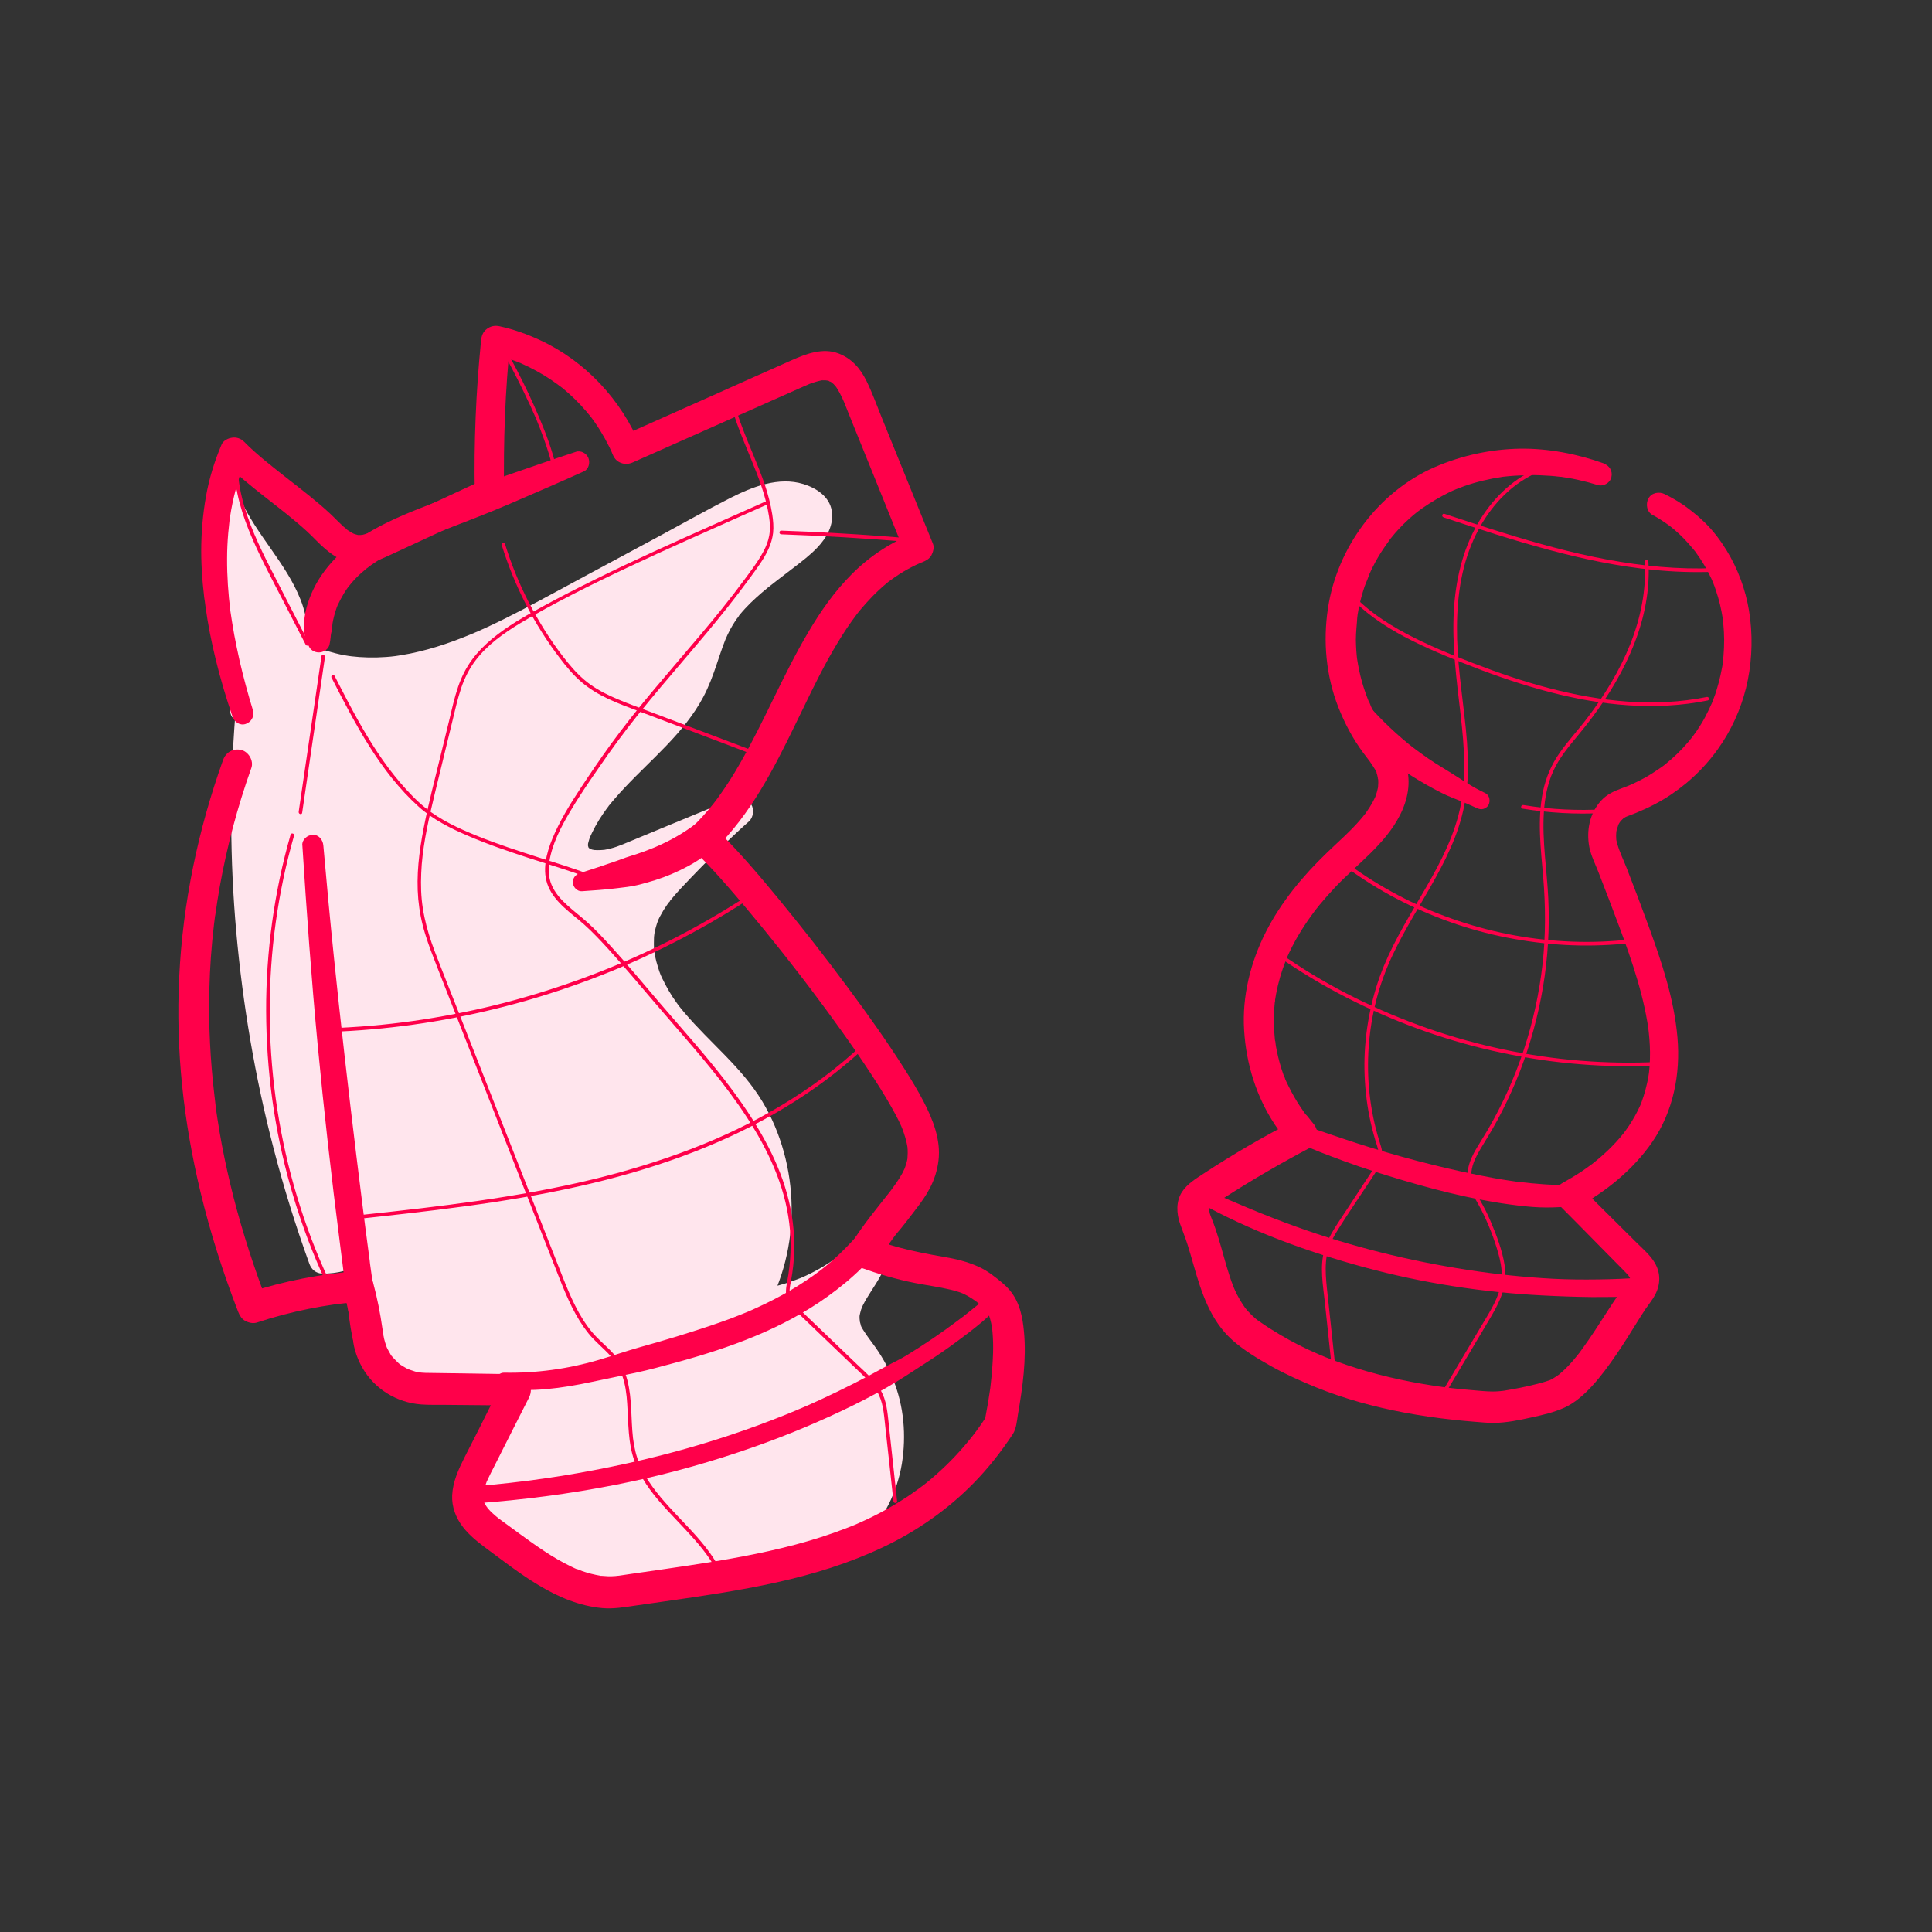 <svg width="90" height="90" viewBox="0 0 90 90" fill="none" xmlns="http://www.w3.org/2000/svg">
<rect x="0" y="0" width="90" height="90" fill="#333333" stroke="none"/>
<path d="M11.142 33.197L10.377 22.279C10.678 24.727 13.122 26.419 13.689 28.818C13.829 29.407 13.878 30.082 14.319 30.497C14.54 30.703 14.836 30.816 15.129 30.906C18.652 31.968 22.338 30.172 25.578 28.431C28.363 26.933 31.149 25.434 33.939 23.931C35.059 23.328 36.387 22.716 37.544 23.242C37.786 23.355 38.02 23.526 38.129 23.769C38.371 24.314 37.931 24.907 37.485 25.299C36.144 26.496 34.443 27.378 33.543 28.939C33.012 29.862 32.814 30.942 32.364 31.905C31.117 34.551 28.093 36.045 26.919 38.722C26.793 39.015 26.685 39.339 26.77 39.645C27.009 40.527 28.3 40.379 29.146 40.028C30.91 39.298 32.675 38.565 34.438 37.836C33.398 38.772 32.394 39.748 31.428 40.761C30.848 41.368 30.271 42.012 29.988 42.804C29.43 44.356 30.141 46.098 31.163 47.389C32.184 48.681 33.516 49.712 34.497 51.039C36.558 53.82 36.783 57.839 35.046 60.831C37.219 60.647 39.303 59.58 40.73 57.933C40.923 59.252 39.24 60.282 39.389 61.609C39.456 62.226 39.906 62.717 40.27 63.216C41.571 65.025 41.832 67.536 40.928 69.575C40.712 70.065 40.419 70.542 39.992 70.871C39.667 71.123 39.276 71.271 38.894 71.415C36.335 72.363 33.69 73.058 30.996 73.49C30.186 73.62 29.358 73.724 28.544 73.633C26.581 73.413 24.934 72.103 23.409 70.848C23.017 70.524 22.595 70.15 22.532 69.647C22.477 69.219 22.698 68.805 22.91 68.431C23.747 66.965 24.615 65.511 25.515 64.08C23.549 64.008 21.578 63.941 19.611 63.868C19.319 63.859 19.008 63.842 18.774 63.666C18.454 63.428 18.387 62.982 18.328 62.586C18.095 61.069 17.559 59.602 16.762 58.293C16.24 58.616 15.634 58.777 15.021 58.757C12.082 50.657 10.899 41.926 11.579 33.336" fill="#FFE5ED"/>
<path d="M11.543 33.197C11.466 31.779 11.412 30.357 11.322 28.944C11.232 27.531 11.146 26.109 11.056 24.692L10.908 22.284H9.85C9.859 22.369 9.873 22.455 9.886 22.545C9.868 22.374 9.895 22.608 9.895 22.626C9.895 22.653 9.904 22.68 9.909 22.703C9.97 23.037 10.066 23.365 10.197 23.679C10.382 24.129 10.598 24.556 10.858 24.966C11.349 25.744 11.921 26.469 12.402 27.252C12.519 27.445 12.632 27.643 12.735 27.846C12.784 27.941 12.829 28.035 12.874 28.134C12.883 28.157 12.897 28.183 12.906 28.206C12.947 28.296 12.902 28.197 12.897 28.183C12.915 28.247 12.947 28.305 12.969 28.368C13.136 28.814 13.207 29.277 13.32 29.736C13.464 30.312 13.743 30.834 14.261 31.149C14.742 31.442 15.354 31.572 15.903 31.666C18.27 32.062 20.601 31.405 22.761 30.47C23.832 30.006 24.867 29.471 25.893 28.922C27.009 28.323 28.12 27.724 29.232 27.126C30.343 26.527 31.473 25.92 32.598 25.317C33.156 25.015 33.714 24.714 34.272 24.417C34.52 24.287 34.767 24.156 35.023 24.039C35.082 24.012 35.145 23.985 35.208 23.958C35.1 24.008 35.267 23.936 35.298 23.922C35.438 23.868 35.577 23.819 35.717 23.778C35.838 23.742 35.964 23.706 36.09 23.683C36.148 23.67 36.216 23.648 36.279 23.648C36.162 23.648 36.234 23.652 36.266 23.648C36.31 23.648 36.36 23.639 36.405 23.634C36.526 23.625 36.653 23.625 36.774 23.634C36.797 23.634 36.842 23.634 36.864 23.643C36.752 23.607 36.815 23.634 36.846 23.643C36.922 23.657 36.999 23.674 37.071 23.692C37.13 23.71 37.193 23.729 37.251 23.751C37.355 23.787 37.264 23.756 37.246 23.751C37.273 23.765 37.296 23.773 37.323 23.787C37.373 23.814 37.422 23.846 37.471 23.872C37.575 23.936 37.453 23.863 37.458 23.859L37.553 23.945C37.615 24.003 37.53 23.945 37.544 23.922C37.544 23.922 37.584 23.985 37.589 23.994C37.66 24.093 37.571 23.976 37.589 23.971C37.593 23.971 37.611 24.044 37.615 24.052C37.651 24.151 37.606 24.044 37.615 24.021C37.611 24.03 37.615 24.088 37.615 24.102C37.615 24.107 37.615 24.174 37.611 24.183C37.624 24.107 37.624 24.088 37.611 24.134C37.611 24.156 37.602 24.174 37.597 24.197L37.571 24.277C37.544 24.363 37.584 24.268 37.58 24.259C37.589 24.277 37.503 24.399 37.494 24.417C37.462 24.471 37.426 24.52 37.391 24.57C37.458 24.476 37.413 24.543 37.391 24.561C37.359 24.597 37.328 24.633 37.296 24.665C37.125 24.849 36.927 25.011 36.733 25.169C36.644 25.241 36.553 25.317 36.459 25.389L36.392 25.443C36.306 25.511 36.392 25.443 36.405 25.43C36.355 25.479 36.288 25.52 36.23 25.564C36.032 25.713 35.829 25.861 35.631 26.015C34.781 26.654 33.957 27.306 33.318 28.166C32.639 29.075 32.377 30.181 31.977 31.221C31.95 31.288 31.927 31.36 31.896 31.428C31.905 31.41 31.95 31.311 31.901 31.415C31.887 31.446 31.873 31.473 31.86 31.505C31.811 31.613 31.756 31.721 31.703 31.828C31.595 32.031 31.477 32.229 31.352 32.418C31.288 32.513 31.226 32.607 31.158 32.702C31.127 32.746 31.095 32.787 31.064 32.832L31.014 32.895C31.05 32.846 31.081 32.809 31.027 32.882C30.884 33.062 30.735 33.237 30.582 33.408C29.961 34.105 29.277 34.736 28.62 35.392C27.963 36.05 27.297 36.779 26.793 37.584C26.672 37.778 26.559 37.975 26.46 38.182C26.325 38.453 26.19 38.74 26.131 39.038C26.006 39.685 26.208 40.311 26.766 40.684C27.135 40.932 27.63 40.995 28.067 40.959C28.503 40.923 28.953 40.819 29.372 40.648C30.546 40.163 31.725 39.676 32.9 39.186C33.471 38.947 34.042 38.714 34.609 38.475L33.971 37.377C33.21 38.061 32.463 38.763 31.738 39.483C31.014 40.203 30.321 40.864 29.79 41.688C29.259 42.511 29.02 43.465 29.133 44.424C29.245 45.383 29.596 46.287 30.11 47.102C30.622 47.916 31.284 48.618 31.954 49.293C32.283 49.626 32.616 49.95 32.935 50.288C33.093 50.454 33.251 50.62 33.399 50.791C33.475 50.877 33.547 50.962 33.624 51.053C33.7 51.142 33.768 51.273 33.853 51.336C33.853 51.336 33.777 51.233 33.822 51.295L33.867 51.354C33.898 51.395 33.93 51.44 33.962 51.48C34.025 51.566 34.087 51.656 34.146 51.745C34.258 51.912 34.362 52.083 34.461 52.258C34.56 52.434 34.659 52.623 34.745 52.812C34.785 52.898 34.821 52.983 34.861 53.064C34.911 53.172 34.807 52.929 34.866 53.078C34.889 53.132 34.907 53.185 34.929 53.235C35.078 53.617 35.194 54.009 35.289 54.405C35.334 54.599 35.374 54.797 35.41 54.995C35.419 55.044 35.428 55.093 35.433 55.143C35.433 55.166 35.438 55.184 35.442 55.206C35.46 55.323 35.438 55.166 35.433 55.152C35.447 55.26 35.46 55.364 35.469 55.471C35.51 55.872 35.523 56.273 35.51 56.673C35.505 56.88 35.492 57.087 35.469 57.294C35.46 57.389 35.447 57.478 35.438 57.573C35.428 57.667 35.46 57.425 35.447 57.519C35.447 57.541 35.442 57.559 35.438 57.582L35.41 57.753C35.31 58.353 35.148 58.941 34.929 59.508C34.911 59.553 34.893 59.602 34.875 59.648C34.857 59.688 34.816 59.76 34.893 59.602C34.884 59.62 34.875 59.643 34.866 59.661C34.821 59.76 34.776 59.859 34.731 59.953C34.641 60.133 34.547 60.309 34.447 60.484C34.205 60.903 34.506 61.569 35.041 61.52C36.922 61.349 38.682 60.624 40.145 59.436C40.527 59.126 40.883 58.779 41.202 58.41L40.072 58.113C40.041 57.874 40.063 58.077 40.063 58.136C40.063 58.19 40.063 58.248 40.054 58.302C40.045 58.428 40.086 58.154 40.063 58.239C40.054 58.266 40.054 58.293 40.045 58.32C40.032 58.379 40.014 58.437 39.996 58.495C39.978 58.55 39.956 58.603 39.938 58.653C39.91 58.734 40.014 58.486 39.96 58.603C39.951 58.626 39.942 58.644 39.928 58.666C39.87 58.783 39.812 58.896 39.744 59.008C39.501 59.422 39.209 59.809 39.002 60.242C38.727 60.822 38.592 61.456 38.79 62.087C38.988 62.717 39.438 63.189 39.798 63.733C39.965 63.986 40.113 64.251 40.239 64.521C40.248 64.539 40.329 64.692 40.32 64.701L40.284 64.62C40.297 64.647 40.306 64.674 40.316 64.701C40.325 64.728 40.338 64.755 40.347 64.782C40.406 64.935 40.459 65.088 40.505 65.241C40.59 65.525 40.653 65.812 40.703 66.105C40.707 66.141 40.712 66.177 40.721 66.213C40.734 66.312 40.698 66.033 40.721 66.186C40.73 66.258 40.739 66.335 40.743 66.406C40.757 66.555 40.766 66.699 40.766 66.847C40.77 67.149 40.757 67.451 40.721 67.752C40.716 67.802 40.689 67.909 40.721 67.725L40.707 67.811C40.694 67.882 40.684 67.954 40.671 68.026C40.639 68.184 40.603 68.341 40.563 68.499C40.527 68.634 40.486 68.769 40.441 68.9L40.374 69.088C40.356 69.129 40.343 69.169 40.325 69.21C40.383 69.079 40.275 69.336 40.325 69.21C40.261 69.35 40.194 69.489 40.117 69.624C40.041 69.759 39.933 69.876 39.865 70.011L39.915 69.948L39.856 70.02C39.839 70.043 39.816 70.065 39.798 70.088C39.748 70.146 39.694 70.2 39.636 70.249C39.614 70.272 39.591 70.29 39.569 70.308C39.452 70.416 39.694 70.227 39.555 70.317C39.478 70.367 39.407 70.416 39.325 70.461C39.263 70.497 39.195 70.528 39.127 70.56C39.087 70.578 39.038 70.609 38.992 70.623C39.011 70.623 39.136 70.564 39.02 70.609C38.844 70.677 38.673 70.745 38.498 70.808C37.827 71.05 37.152 71.28 36.472 71.487C34.742 72.016 32.978 72.434 31.194 72.738L30.69 72.819L30.42 72.859C30.416 72.859 30.235 72.886 30.348 72.868C30.451 72.855 30.24 72.882 30.222 72.882C29.858 72.927 29.493 72.954 29.128 72.95C28.944 72.95 28.764 72.941 28.584 72.922C28.552 72.922 28.517 72.909 28.485 72.909C28.647 72.909 28.561 72.918 28.503 72.909C28.418 72.895 28.337 72.882 28.251 72.864C27.95 72.801 27.652 72.716 27.36 72.608L27.144 72.526C27.108 72.513 26.959 72.468 27.135 72.526C27.108 72.517 27.076 72.499 27.049 72.49C26.892 72.423 26.739 72.347 26.586 72.27C26.028 71.978 25.497 71.631 24.988 71.257C24.863 71.163 24.732 71.069 24.606 70.974C24.584 70.956 24.552 70.938 24.529 70.915C24.642 71.028 24.538 70.92 24.507 70.902L24.318 70.754C24.066 70.555 23.814 70.362 23.571 70.146C23.472 70.061 23.382 69.971 23.297 69.871C23.265 69.843 23.238 69.809 23.215 69.772C23.22 69.786 23.292 69.894 23.238 69.795C23.215 69.759 23.193 69.723 23.175 69.687L23.157 69.651C23.13 69.588 23.134 69.602 23.171 69.687C23.171 69.638 23.09 69.529 23.116 69.489C23.116 69.484 23.116 69.656 23.125 69.516V69.394C23.125 69.305 23.085 69.538 23.125 69.394C23.134 69.354 23.143 69.314 23.157 69.273C23.171 69.233 23.184 69.197 23.198 69.156C23.247 69.003 23.139 69.269 23.211 69.12C23.53 68.468 23.927 67.842 24.296 67.216C24.665 66.591 25.061 65.939 25.448 65.304C25.641 64.989 25.834 64.678 26.028 64.368C26.289 63.95 25.942 63.441 25.488 63.423C23.724 63.36 21.96 63.297 20.196 63.23C19.976 63.221 19.759 63.216 19.539 63.207C19.458 63.207 19.377 63.198 19.296 63.189C19.201 63.184 19.453 63.225 19.309 63.189C19.251 63.175 19.197 63.162 19.143 63.148C19.012 63.117 19.247 63.225 19.139 63.144L19.102 63.121C19.044 63.081 19.053 63.09 19.134 63.144C19.134 63.144 19.058 63.059 19.053 63.059C19.089 63.059 19.134 63.175 19.076 63.077C19.058 63.05 19.044 63.018 19.03 62.991C19.071 63.126 18.963 62.87 19.03 62.991C19.003 62.901 18.977 62.811 18.954 62.717C18.878 62.347 18.828 61.978 18.742 61.609C18.657 61.24 18.549 60.867 18.423 60.507C18.122 59.62 17.712 58.775 17.244 57.969C17.087 57.694 16.713 57.6 16.439 57.758C16.375 57.794 16.308 57.83 16.245 57.865C16.213 57.879 16.186 57.892 16.155 57.91C16.142 57.915 16.047 57.956 16.114 57.928C16.191 57.897 16.061 57.947 16.047 57.951C16.015 57.96 15.984 57.974 15.953 57.983C15.88 58.005 15.813 58.028 15.741 58.041C15.71 58.05 15.674 58.054 15.646 58.063C15.561 58.09 15.849 58.041 15.606 58.072L15.426 58.099C15.341 58.113 15.417 58.117 15.444 58.099C15.412 58.127 15.287 58.113 15.246 58.113H14.998L15.588 58.563C14.441 55.404 13.559 52.146 12.956 48.839C12.803 48.011 12.668 47.182 12.55 46.35L12.51 46.062C12.51 46.031 12.488 45.909 12.51 46.039C12.501 45.986 12.496 45.936 12.488 45.882C12.456 45.657 12.429 45.432 12.402 45.203C12.352 44.784 12.307 44.365 12.267 43.947C12.105 42.291 12.011 40.63 11.983 38.965C11.952 37.075 12.002 35.181 12.15 33.295C12.172 32.985 11.857 32.688 11.556 32.702C11.214 32.715 10.989 32.962 10.962 33.295C10.697 36.666 10.706 40.054 11.007 43.42C11.309 46.786 11.88 50.17 12.735 53.46C13.207 55.291 13.77 57.1 14.414 58.878C14.508 59.139 14.72 59.319 15.003 59.328C15.719 59.346 16.434 59.144 17.041 58.761L16.236 58.55C16.461 58.905 16.654 59.27 16.83 59.648C16.87 59.737 16.911 59.832 16.951 59.922C16.898 59.796 16.96 59.949 16.97 59.967C16.988 60.012 17.006 60.062 17.023 60.106C17.1 60.3 17.172 60.498 17.235 60.691C17.366 61.078 17.474 61.474 17.559 61.87C17.645 62.267 17.689 62.645 17.762 63.032C17.834 63.419 18 63.815 18.306 64.067C18.711 64.4 19.192 64.445 19.697 64.458L22.428 64.552L25.492 64.66L24.953 63.715C24.134 65.025 23.337 66.348 22.567 67.689C22.176 68.373 21.681 69.151 21.956 69.971C22.18 70.645 22.738 71.087 23.265 71.523C24.345 72.423 25.465 73.287 26.77 73.836C27.427 74.111 28.134 74.263 28.845 74.299C29.646 74.34 30.447 74.219 31.235 74.093C32.702 73.854 34.16 73.539 35.595 73.143C36.315 72.945 37.035 72.729 37.742 72.49C38.448 72.252 39.218 72.018 39.897 71.671C40.577 71.325 41.062 70.749 41.395 70.083C41.693 69.484 41.904 68.846 42.012 68.189C42.224 66.874 42.111 65.502 41.607 64.269C41.35 63.639 41.026 63.081 40.617 62.536C40.527 62.415 40.432 62.289 40.347 62.163C40.325 62.132 40.072 61.758 40.099 61.731C40.099 61.731 40.158 61.893 40.117 61.772C40.104 61.731 40.086 61.686 40.077 61.645C40.068 61.618 40.059 61.587 40.054 61.56C40.036 61.492 40.059 61.403 40.05 61.56C40.05 61.506 40.041 61.443 40.041 61.389V61.322C40.041 61.254 40.086 61.119 40.032 61.335C40.059 61.227 40.077 61.114 40.113 61.007C40.131 60.948 40.221 60.773 40.117 60.975L40.199 60.8C40.311 60.575 40.446 60.363 40.581 60.151C40.869 59.702 41.166 59.247 41.315 58.73C41.391 58.459 41.427 58.163 41.391 57.883C41.355 57.605 41.252 57.38 40.977 57.267C40.743 57.168 40.414 57.204 40.239 57.407C39.965 57.721 39.667 58.019 39.348 58.288C39.276 58.352 39.2 58.414 39.123 58.473L39.069 58.514C39.195 58.406 39.132 58.464 39.1 58.491C39.051 58.527 39.006 58.563 38.956 58.599C38.452 58.962 37.911 59.27 37.341 59.517C37.319 59.526 37.3 59.535 37.278 59.544C37.435 59.472 37.355 59.513 37.319 59.526C37.278 59.544 37.237 59.557 37.193 59.575C37.089 59.616 36.981 59.657 36.877 59.693C36.679 59.76 36.481 59.823 36.279 59.877C36.054 59.935 35.829 59.985 35.599 60.026C35.541 60.035 35.483 60.048 35.424 60.057C35.392 60.062 35.226 60.084 35.339 60.071C35.451 60.057 35.262 60.08 35.23 60.084C35.163 60.093 35.096 60.097 35.028 60.102L35.622 61.137C36.477 59.652 36.9 57.933 36.877 56.223C36.855 54.513 36.396 52.785 35.514 51.313C34.551 49.712 33.057 48.564 31.864 47.151C31.793 47.066 31.716 46.975 31.648 46.886C31.635 46.867 31.622 46.845 31.604 46.831C31.617 46.845 31.698 46.958 31.626 46.858L31.518 46.71C31.392 46.535 31.27 46.35 31.163 46.166C31.055 45.981 30.951 45.783 30.857 45.59L30.789 45.441C30.758 45.369 30.811 45.499 30.811 45.499C30.798 45.481 30.785 45.432 30.776 45.414C30.735 45.315 30.699 45.212 30.668 45.108C30.6 44.897 30.541 44.685 30.506 44.469C30.497 44.424 30.492 44.379 30.483 44.334C30.465 44.239 30.497 44.474 30.488 44.383C30.488 44.361 30.483 44.339 30.479 44.316C30.465 44.203 30.46 44.091 30.46 43.983C30.46 43.889 30.46 43.789 30.465 43.695C30.465 43.641 30.474 43.592 30.479 43.538C30.479 43.511 30.492 43.411 30.479 43.52C30.465 43.627 30.479 43.52 30.483 43.502C30.519 43.285 30.582 43.074 30.659 42.867C30.703 42.745 30.609 42.971 30.663 42.858C30.686 42.809 30.708 42.759 30.735 42.709C30.789 42.606 30.848 42.502 30.91 42.399C30.965 42.313 31.023 42.228 31.081 42.142C31.113 42.097 31.145 42.053 31.18 42.008C31.216 41.962 31.253 41.953 31.163 42.03C31.185 42.012 31.203 41.98 31.221 41.953C31.514 41.589 31.842 41.247 32.166 40.91C32.868 40.176 33.588 39.465 34.331 38.772C34.515 38.601 34.7 38.43 34.889 38.264C35.096 38.079 35.141 37.701 34.992 37.467C34.843 37.233 34.524 37.053 34.249 37.166C33.084 37.647 31.914 38.133 30.748 38.614C30.168 38.853 29.592 39.096 29.012 39.334C28.823 39.411 28.634 39.478 28.44 39.528C28.35 39.55 28.256 39.573 28.161 39.587C28.139 39.587 28.111 39.591 28.089 39.596C28.093 39.596 28.265 39.578 28.161 39.587C28.102 39.591 28.044 39.6 27.99 39.6C27.9 39.605 27.81 39.605 27.72 39.6C27.652 39.6 27.526 39.559 27.733 39.609L27.599 39.582C27.558 39.573 27.522 39.559 27.482 39.546C27.351 39.505 27.621 39.623 27.504 39.555C27.473 39.537 27.441 39.514 27.405 39.496C27.342 39.461 27.522 39.6 27.473 39.546C27.459 39.528 27.436 39.514 27.423 39.496C27.41 39.487 27.401 39.465 27.387 39.456C27.491 39.523 27.468 39.578 27.432 39.51C27.419 39.487 27.355 39.352 27.405 39.469C27.454 39.587 27.401 39.429 27.392 39.407C27.36 39.321 27.392 39.523 27.392 39.434V39.312C27.392 39.168 27.392 39.339 27.387 39.334C27.387 39.334 27.405 39.249 27.41 39.236C27.434 39.138 27.466 39.041 27.504 38.947C27.441 39.056 27.482 39.006 27.495 38.974C27.522 38.911 27.549 38.853 27.581 38.79C27.774 38.385 28.017 38.002 28.282 37.642C28.296 37.624 28.413 37.485 28.341 37.562C28.269 37.638 28.39 37.503 28.404 37.485C28.48 37.391 28.557 37.296 28.638 37.206C28.782 37.035 28.935 36.868 29.088 36.706C30.361 35.347 31.873 34.142 32.76 32.472C33.021 31.982 33.215 31.455 33.39 30.933C33.48 30.668 33.566 30.402 33.66 30.141C33.705 30.02 33.75 29.898 33.8 29.772C33.84 29.664 33.8 29.763 33.795 29.785C33.809 29.754 33.822 29.727 33.836 29.695C33.867 29.619 33.903 29.547 33.939 29.475C34.051 29.245 34.182 29.025 34.331 28.814C34.358 28.777 34.42 28.719 34.429 28.674C34.429 28.688 34.344 28.782 34.411 28.697L34.465 28.629C34.542 28.535 34.623 28.445 34.704 28.355C35.032 27.999 35.397 27.68 35.77 27.373C35.861 27.302 35.95 27.23 36.045 27.157C36.09 27.122 36.135 27.085 36.184 27.049C36.081 27.131 36.144 27.081 36.166 27.063C36.203 27.036 36.239 27.009 36.27 26.982C36.495 26.806 36.724 26.636 36.95 26.46C37.337 26.163 37.737 25.861 38.075 25.506C38.52 25.038 38.853 24.448 38.745 23.787C38.637 23.125 38.016 22.73 37.426 22.549C36.27 22.194 35.055 22.675 34.029 23.193C32.931 23.751 31.855 24.358 30.771 24.944C29.686 25.529 28.544 26.14 27.432 26.739C26.32 27.337 25.285 27.909 24.201 28.471C23.697 28.733 23.189 28.985 22.675 29.223C22.541 29.286 22.41 29.345 22.275 29.403L22.086 29.484L21.991 29.524C21.933 29.552 22.059 29.497 21.96 29.538C21.69 29.651 21.42 29.754 21.145 29.858C20.614 30.051 20.075 30.222 19.526 30.352C19.251 30.42 18.977 30.474 18.698 30.519C18.634 30.528 18.567 30.541 18.504 30.55C18.486 30.55 18.383 30.569 18.454 30.559C18.526 30.55 18.423 30.559 18.405 30.564C18.265 30.582 18.131 30.596 17.991 30.605C17.438 30.645 16.884 30.636 16.331 30.569C16.452 30.582 16.263 30.559 16.236 30.555C16.173 30.546 16.105 30.532 16.043 30.523C15.903 30.497 15.768 30.47 15.629 30.433C15.489 30.398 15.358 30.361 15.223 30.321C15.164 30.303 15.106 30.284 15.048 30.262C15.021 30.253 14.989 30.24 14.963 30.231C15.034 30.258 14.998 30.244 14.949 30.222C14.895 30.195 14.841 30.168 14.791 30.132C14.778 30.123 14.697 30.073 14.755 30.11C14.814 30.145 14.738 30.091 14.724 30.082C14.684 30.042 14.648 30.002 14.607 29.961C14.553 29.907 14.656 30.042 14.62 29.974C14.602 29.943 14.585 29.916 14.566 29.889C14.544 29.853 14.495 29.785 14.49 29.741C14.495 29.817 14.517 29.808 14.499 29.759C14.486 29.727 14.476 29.691 14.463 29.66C14.422 29.543 14.396 29.425 14.368 29.308C14.265 28.849 14.184 28.39 14.008 27.95C13.334 26.23 11.947 24.925 11.2 23.247C11.191 23.224 11.178 23.198 11.169 23.175C11.21 23.292 11.187 23.224 11.178 23.198C11.16 23.148 11.137 23.099 11.12 23.053C11.079 22.95 11.047 22.846 11.016 22.738C10.953 22.532 10.908 22.316 10.881 22.104C10.845 21.843 10.53 21.695 10.3 21.726C10.057 21.758 9.823 21.983 9.841 22.244C10.062 25.083 10.26 27.963 10.521 30.753C10.598 31.554 10.661 32.359 10.728 33.16C10.746 33.377 10.899 33.561 11.129 33.561C11.335 33.561 11.543 33.377 11.529 33.16L11.543 33.197Z" fill="#FFE5ED"/>
<path d="M11.786 33.097C11.552 32.328 11.34 31.554 11.16 30.771C11.07 30.37 10.989 29.974 10.912 29.57C10.877 29.376 10.845 29.183 10.813 28.989C10.8 28.89 10.782 28.796 10.768 28.697C10.759 28.647 10.755 28.598 10.746 28.552C10.764 28.692 10.737 28.48 10.732 28.458C10.633 27.652 10.575 26.843 10.579 26.028C10.579 25.628 10.598 25.227 10.633 24.826C10.652 24.637 10.669 24.444 10.692 24.255C10.71 24.093 10.669 24.395 10.692 24.233C10.701 24.188 10.706 24.138 10.714 24.093L10.768 23.765C10.845 23.332 10.948 22.901 11.075 22.477C11.137 22.266 11.205 22.059 11.277 21.852C11.313 21.748 11.354 21.645 11.394 21.541C11.412 21.497 11.43 21.451 11.448 21.411C11.461 21.384 11.47 21.352 11.484 21.326C11.448 21.411 11.444 21.42 11.47 21.352L10.422 21.488C11.601 22.694 13.046 23.607 14.287 24.741C14.589 25.015 14.854 25.322 15.165 25.582C15.597 25.951 16.074 26.221 16.65 26.267C17.226 26.311 17.797 26.028 18.32 25.785C18.841 25.542 19.314 25.326 19.809 25.096L23.143 23.544C23.355 23.445 23.49 23.175 23.485 22.95C23.441 20.574 23.535 18.203 23.773 15.84L22.905 16.502C23.162 16.555 23.418 16.628 23.67 16.704C23.787 16.74 23.909 16.785 24.026 16.826C24.088 16.848 24.156 16.875 24.219 16.902C24.246 16.911 24.268 16.924 24.296 16.933C24.435 16.992 24.147 16.87 24.287 16.933C24.768 17.149 25.232 17.397 25.672 17.694C25.776 17.766 25.88 17.838 25.979 17.91C26.023 17.942 26.064 17.982 26.113 18.009C25.965 17.91 26.05 17.964 26.091 17.991C26.122 18.018 26.154 18.045 26.19 18.067C26.594 18.397 26.967 18.761 27.306 19.157L27.441 19.319C27.459 19.341 27.477 19.363 27.495 19.381C27.504 19.395 27.59 19.508 27.517 19.409C27.445 19.309 27.531 19.427 27.54 19.44C27.558 19.462 27.572 19.485 27.59 19.508C27.63 19.561 27.671 19.62 27.711 19.678C27.878 19.917 28.03 20.165 28.174 20.421C28.247 20.556 28.319 20.691 28.386 20.826C28.418 20.889 28.445 20.952 28.476 21.015L28.517 21.11C28.584 21.267 28.467 20.992 28.517 21.119C28.602 21.326 28.701 21.474 28.913 21.559C29.124 21.645 29.313 21.618 29.52 21.523L36.837 18.27L37.273 18.076C37.341 18.045 37.408 18.014 37.48 17.986L37.602 17.933C37.683 17.892 37.678 17.901 37.602 17.933C37.742 17.865 37.895 17.816 38.043 17.775C38.111 17.757 38.173 17.739 38.241 17.726C38.259 17.726 38.318 17.703 38.34 17.707C38.241 17.721 38.227 17.721 38.304 17.716H38.453C38.471 17.716 38.619 17.744 38.507 17.716C38.403 17.694 38.511 17.716 38.538 17.726L38.633 17.753C38.731 17.784 38.664 17.806 38.601 17.735C38.61 17.748 38.66 17.766 38.669 17.77L38.736 17.811C38.754 17.82 38.767 17.834 38.785 17.843C38.826 17.874 38.808 17.856 38.722 17.793C38.749 17.834 38.803 17.86 38.835 17.896C38.876 17.937 38.911 17.982 38.952 18.027C39.011 18.095 38.867 17.91 38.916 17.982C38.934 18.009 38.952 18.036 38.974 18.063C39.07 18.211 39.154 18.366 39.227 18.526C39.254 18.581 39.276 18.639 39.303 18.693C39.339 18.774 39.249 18.558 39.281 18.639C39.298 18.68 39.312 18.72 39.33 18.756C39.452 19.058 39.573 19.359 39.694 19.665C39.947 20.286 40.199 20.907 40.45 21.532C41.008 22.914 41.571 24.296 42.124 25.681L42.611 24.822C41.513 25.254 40.532 25.893 39.694 26.73C38.858 27.567 38.232 28.471 37.656 29.444C36.477 31.433 35.613 33.588 34.456 35.59C34.139 36.15 33.788 36.691 33.408 37.211C33.363 37.273 33.318 37.332 33.269 37.395C33.251 37.417 33.233 37.44 33.215 37.467C33.363 37.269 33.255 37.417 33.219 37.458C32.92 37.833 32.599 38.189 32.256 38.525C31.977 38.794 31.973 39.285 32.256 39.555C33.169 40.428 33.993 41.391 34.807 42.358C35.33 42.98 35.843 43.609 36.346 44.244C36.608 44.572 36.864 44.901 37.12 45.23L37.166 45.288C37.039 45.126 37.093 45.194 37.12 45.23L37.215 45.351C37.287 45.441 37.355 45.535 37.426 45.626C37.553 45.788 37.674 45.95 37.795 46.111C38.749 47.38 39.685 48.667 40.554 49.995C40.896 50.517 41.229 51.044 41.535 51.588C41.684 51.853 41.832 52.123 41.958 52.403C41.971 52.434 41.985 52.461 41.998 52.492C42.053 52.609 41.985 52.465 41.98 52.447C41.998 52.506 42.026 52.56 42.048 52.618C42.093 52.74 42.133 52.861 42.169 52.983C42.201 53.082 42.224 53.185 42.246 53.289C42.255 53.339 42.264 53.388 42.273 53.433C42.282 53.483 42.282 53.568 42.264 53.347C42.264 53.374 42.273 53.406 42.273 53.433C42.291 53.613 42.286 53.793 42.273 53.977C42.264 54.086 42.286 53.879 42.286 53.879C42.281 53.899 42.278 53.92 42.278 53.941C42.269 53.982 42.264 54.023 42.255 54.063C42.237 54.153 42.21 54.243 42.178 54.328C42.165 54.369 42.151 54.405 42.138 54.446C42.138 54.455 42.115 54.495 42.115 54.504C42.115 54.504 42.197 54.319 42.151 54.414C42.115 54.495 42.075 54.576 42.035 54.653C41.949 54.81 41.85 54.963 41.746 55.116C41.693 55.193 41.639 55.269 41.584 55.341C41.557 55.382 41.526 55.417 41.499 55.458L41.454 55.517C41.382 55.611 41.544 55.4 41.49 55.471C41.359 55.638 41.224 55.809 41.09 55.975C40.752 56.398 40.414 56.831 40.099 57.272C39.938 57.501 39.785 57.73 39.636 57.969C39.514 58.167 39.51 58.41 39.6 58.621C39.694 58.842 39.852 58.964 40.072 59.044C40.91 59.346 41.764 59.598 42.633 59.769C43.182 59.877 43.74 59.949 44.289 60.08C44.401 60.106 44.514 60.138 44.627 60.174C44.685 60.192 44.739 60.21 44.793 60.233C44.816 60.242 44.843 60.251 44.865 60.26C44.977 60.304 44.667 60.174 44.802 60.233C45.032 60.336 45.248 60.462 45.45 60.611C45.468 60.624 45.531 60.656 45.535 60.673C45.535 60.678 45.373 60.547 45.45 60.611C45.464 60.624 45.481 60.633 45.495 60.647C45.553 60.696 45.617 60.745 45.675 60.8C45.783 60.898 45.886 60.998 45.99 61.105C46.071 61.191 45.868 60.934 45.936 61.033C45.95 61.051 45.963 61.074 45.977 61.092C46.008 61.142 46.035 61.187 46.057 61.24C46.071 61.267 46.08 61.294 46.093 61.322C45.977 61.083 46.039 61.187 46.062 61.249C46.084 61.308 46.102 61.371 46.12 61.429C46.157 61.556 46.184 61.686 46.206 61.816C46.211 61.852 46.219 61.889 46.224 61.925C46.246 62.059 46.202 61.74 46.215 61.852C46.224 61.934 46.233 62.01 46.237 62.091C46.264 62.406 46.269 62.721 46.26 63.036C46.244 63.516 46.208 63.995 46.152 64.472C46.143 64.539 46.134 64.606 46.13 64.669C46.13 64.701 46.111 64.746 46.116 64.782C46.116 64.791 46.148 64.566 46.13 64.669C46.13 64.692 46.125 64.715 46.12 64.737C46.062 65.156 45.99 65.574 45.909 65.988L45.882 66.123C45.882 66.132 45.877 66.145 45.877 66.154C45.877 66.163 45.981 65.939 45.886 66.082C45.761 66.276 45.63 66.46 45.49 66.65C45.428 66.74 45.36 66.825 45.292 66.91C45.234 66.987 45.387 66.789 45.328 66.865L45.275 66.933L45.153 67.082C44.613 67.748 44.01 68.359 43.353 68.913L43.123 69.102C43.083 69.133 43.042 69.169 42.998 69.201C42.962 69.228 42.889 69.282 43.051 69.156L42.989 69.206C42.822 69.332 42.651 69.453 42.48 69.575C42.151 69.804 41.809 70.016 41.459 70.218C41.108 70.421 40.748 70.605 40.379 70.781C40.199 70.866 40.014 70.947 39.834 71.028C39.812 71.037 39.785 71.046 39.762 71.059C39.956 70.974 39.874 71.01 39.83 71.028C39.78 71.046 39.735 71.069 39.685 71.087C39.591 71.127 39.492 71.163 39.398 71.199C38.628 71.496 37.845 71.743 37.048 71.955C35.415 72.387 33.75 72.675 32.081 72.927C31.216 73.058 30.352 73.179 29.484 73.305L28.84 73.4C28.814 73.4 28.787 73.409 28.759 73.413C28.678 73.427 28.854 73.4 28.845 73.4C28.787 73.4 28.728 73.413 28.669 73.418C28.552 73.427 28.436 73.431 28.319 73.427C28.201 73.422 28.084 73.413 27.972 73.404C28.157 73.431 27.841 73.391 27.972 73.404C27.683 73.355 27.399 73.283 27.122 73.188C27.023 73.152 26.91 73.089 26.806 73.071C26.946 73.098 26.919 73.121 26.86 73.094C26.834 73.08 26.806 73.071 26.779 73.058C26.726 73.035 26.672 73.008 26.617 72.981C26.397 72.877 26.181 72.76 25.97 72.639C25.555 72.4 25.16 72.13 24.768 71.856C24.377 71.582 24.008 71.302 23.63 71.028C23.54 70.965 23.454 70.902 23.364 70.835C23.319 70.799 23.274 70.763 23.224 70.731C23.233 70.736 23.364 70.844 23.27 70.767L23.202 70.713C23.035 70.578 22.873 70.434 22.734 70.276C22.684 70.222 22.626 70.097 22.73 70.276C22.707 70.24 22.68 70.204 22.657 70.168L22.59 70.061C22.572 70.029 22.495 69.858 22.549 69.984C22.604 70.11 22.541 69.944 22.532 69.916C22.518 69.876 22.514 69.831 22.5 69.79C22.473 69.674 22.509 69.871 22.509 69.871C22.5 69.853 22.505 69.808 22.505 69.795V69.615C22.505 69.593 22.505 69.575 22.509 69.552C22.518 69.43 22.509 69.606 22.5 69.62C22.527 69.566 22.527 69.48 22.541 69.421C22.572 69.291 22.622 69.165 22.666 69.039C22.68 69.003 22.703 68.909 22.653 69.07C22.662 69.039 22.68 69.007 22.694 68.976C22.716 68.922 22.743 68.868 22.77 68.814C22.828 68.688 22.892 68.567 22.954 68.445C23.314 67.73 23.674 67.014 24.035 66.303L24.642 65.106C24.89 64.62 24.588 64.026 24.017 64.017C23.031 64.004 22.041 63.986 21.055 63.972C20.642 63.968 20.227 63.959 19.818 63.954C19.719 63.954 19.616 63.936 19.517 63.936C19.764 63.941 19.552 63.936 19.485 63.927C19.436 63.918 19.386 63.904 19.337 63.891C19.229 63.859 19.12 63.815 19.012 63.783C19.242 63.855 19.058 63.801 18.999 63.774C18.95 63.747 18.9 63.724 18.851 63.693C18.805 63.666 18.765 63.644 18.724 63.617C18.702 63.603 18.684 63.59 18.662 63.576C18.64 63.564 18.62 63.549 18.603 63.531L18.693 63.603C18.603 63.544 18.517 63.455 18.445 63.383C18.41 63.346 18.378 63.31 18.342 63.275C18.324 63.257 18.311 63.239 18.293 63.216C18.274 63.198 18.261 63.175 18.243 63.157L18.311 63.248C18.225 63.166 18.162 63.036 18.104 62.932C18.072 62.879 18.045 62.82 18.018 62.766C18.009 62.743 17.955 62.627 18.009 62.748C18.063 62.87 18.009 62.757 18.005 62.73C17.959 62.608 17.924 62.487 17.892 62.361C17.878 62.298 17.865 62.23 17.856 62.167V62.127C17.865 62.235 17.869 62.262 17.856 62.199C17.811 62.172 17.829 62.001 17.82 61.925C17.716 61.187 17.573 60.458 17.379 59.742C17.302 59.454 16.992 59.188 16.681 59.211C14.949 59.346 13.235 59.67 11.579 60.215L12.47 60.718C11.848 59.103 11.313 57.456 10.881 55.778C10.674 54.968 10.494 54.153 10.336 53.334C10.26 52.92 10.188 52.506 10.125 52.087C10.098 51.898 10.066 51.705 10.044 51.516C10.021 51.327 10.066 51.682 10.044 51.502C10.04 51.449 10.03 51.399 10.026 51.345C10.012 51.242 9.999 51.138 9.99 51.035C9.797 49.406 9.711 47.763 9.752 46.12C9.776 45.102 9.848 44.086 9.968 43.074L10.008 42.759C10.008 42.723 10.017 42.691 10.021 42.656C10.03 42.575 10.03 42.588 10.021 42.687L10.035 42.584C10.094 42.165 10.161 41.746 10.233 41.328C10.571 39.44 11.065 37.582 11.709 35.775C11.831 35.438 11.574 35.01 11.232 34.934C10.845 34.848 10.517 35.05 10.39 35.41C9.225 38.664 8.514 42.066 8.348 45.522C8.181 48.978 8.555 52.263 9.342 55.539C9.797 57.429 10.39 59.288 11.092 61.101C11.16 61.272 11.255 61.443 11.425 61.533C11.597 61.623 11.799 61.668 11.983 61.605C12.769 61.345 13.57 61.133 14.382 60.971C14.783 60.889 15.188 60.822 15.592 60.764C15.687 60.75 15.444 60.782 15.588 60.764C15.642 60.759 15.696 60.75 15.745 60.745C15.854 60.732 15.957 60.718 16.065 60.709C16.276 60.687 16.488 60.669 16.704 60.651L16.006 60.12C16.173 60.768 16.308 61.429 16.402 62.091C16.407 62.127 16.416 62.163 16.416 62.199C16.398 62.019 16.407 62.15 16.416 62.194C16.43 62.312 16.443 62.428 16.461 62.55C16.479 62.672 16.506 62.793 16.542 62.914C16.619 63.189 16.735 63.459 16.875 63.706C17.447 64.71 18.482 65.34 19.625 65.425C19.994 65.453 20.372 65.439 20.745 65.444C21.411 65.448 22.073 65.457 22.738 65.462C23.171 65.462 23.598 65.471 24.03 65.475L23.404 64.386C23.031 65.133 22.657 65.876 22.284 66.623C22.068 67.046 21.852 67.469 21.636 67.896C21.357 68.45 21.096 69.021 21.064 69.651C21.038 70.191 21.235 70.709 21.564 71.132C21.892 71.555 22.288 71.856 22.703 72.166C23.485 72.743 24.255 73.346 25.092 73.845C26.006 74.394 26.995 74.817 28.067 74.912C28.584 74.957 29.088 74.867 29.596 74.794C30.047 74.731 30.492 74.664 30.942 74.601C32.693 74.353 34.443 74.097 36.171 73.715C37.899 73.332 39.537 72.828 41.112 72.085C42.687 71.343 44.141 70.331 45.36 69.084C46.039 68.391 46.642 67.621 47.178 66.811C47.349 66.55 47.371 66.181 47.421 65.88C47.637 64.624 47.822 63.315 47.7 62.037C47.637 61.344 47.498 60.656 47.043 60.111C46.822 59.846 46.526 59.62 46.251 59.413C46.039 59.252 45.815 59.112 45.572 59.004C45.054 58.77 44.523 58.644 43.965 58.55C43.263 58.428 42.57 58.297 41.882 58.113C41.398 57.98 40.921 57.826 40.45 57.654L40.887 58.73C41.04 58.486 41.197 58.248 41.364 58.014C41.436 57.91 41.513 57.807 41.584 57.708L41.693 57.559C41.728 57.514 41.886 57.325 41.742 57.496C42.071 57.118 42.377 56.705 42.682 56.309C42.912 56.007 43.137 55.697 43.312 55.359C43.529 54.945 43.659 54.531 43.718 54.068C43.839 53.105 43.456 52.142 43.02 51.304C42.755 50.796 42.458 50.301 42.147 49.815C41.315 48.501 40.41 47.232 39.483 45.986C38.444 44.586 37.368 43.209 36.261 41.864C35.397 40.815 34.511 39.771 33.547 38.808C33.458 38.718 33.372 38.633 33.282 38.547V39.578C34.961 37.94 36.045 35.82 37.057 33.732C37.557 32.706 38.043 31.671 38.596 30.672C38.862 30.195 39.141 29.727 39.443 29.273C39.596 29.047 39.753 28.827 39.915 28.611C39.996 28.503 39.803 28.75 39.888 28.647C39.91 28.62 39.928 28.593 39.951 28.566C39.992 28.512 40.036 28.462 40.077 28.409C40.163 28.305 40.248 28.206 40.338 28.107C40.536 27.887 40.743 27.671 40.964 27.468C41.067 27.369 41.175 27.279 41.288 27.184C41.346 27.135 41.404 27.081 41.468 27.041C41.468 27.041 41.319 27.153 41.404 27.09L41.513 27.009C41.755 26.834 42.008 26.667 42.269 26.523C42.399 26.451 42.529 26.384 42.66 26.32C42.732 26.285 42.804 26.253 42.88 26.221C42.925 26.203 43.051 26.154 42.84 26.239C42.885 26.221 42.925 26.203 42.971 26.186C43.137 26.118 43.299 26.032 43.389 25.866C43.47 25.713 43.529 25.497 43.461 25.331C42.939 24.052 42.422 22.774 41.904 21.497C41.643 20.858 41.386 20.218 41.126 19.579C40.864 18.941 40.653 18.333 40.361 17.739C40.068 17.145 39.663 16.695 39.06 16.465C38.327 16.186 37.553 16.483 36.882 16.78C35.617 17.338 34.353 17.91 33.089 18.473C31.666 19.107 30.249 19.737 28.827 20.372L29.831 20.781C28.948 18.63 27.274 16.826 25.155 15.845C24.552 15.566 23.927 15.341 23.279 15.201C23.058 15.152 22.86 15.188 22.68 15.322C22.5 15.457 22.433 15.637 22.41 15.863C22.172 18.225 22.073 20.601 22.117 22.973L22.459 22.378C21.501 22.824 20.538 23.27 19.579 23.715C19.107 23.936 18.639 24.156 18.166 24.377C17.924 24.489 17.68 24.606 17.438 24.718C17.384 24.745 17.329 24.768 17.276 24.791C17.154 24.845 17.375 24.755 17.253 24.799C17.131 24.845 17.015 24.885 16.893 24.912C16.884 24.912 16.826 24.921 16.821 24.925C16.848 24.89 16.951 24.916 16.852 24.921H16.681C16.524 24.912 16.78 24.948 16.672 24.921C16.623 24.907 16.578 24.898 16.529 24.881C16.502 24.872 16.416 24.835 16.511 24.881C16.605 24.925 16.533 24.89 16.511 24.881C16.465 24.858 16.421 24.835 16.375 24.808C16.331 24.782 16.29 24.755 16.245 24.727C16.228 24.714 16.21 24.702 16.191 24.692C16.11 24.633 16.164 24.655 16.204 24.705C16.146 24.633 16.052 24.579 15.984 24.516C15.903 24.439 15.822 24.363 15.741 24.282C15.615 24.156 15.489 24.03 15.354 23.904C14.746 23.341 14.085 22.837 13.432 22.325C12.726 21.767 12.002 21.218 11.367 20.574C11.295 20.501 11.207 20.447 11.11 20.415C11.013 20.383 10.91 20.374 10.809 20.39C10.624 20.416 10.399 20.524 10.323 20.709C9.99 21.492 9.743 22.288 9.594 23.13C9.446 23.971 9.374 24.822 9.374 25.672C9.374 26.087 9.392 26.496 9.423 26.905C9.437 27.117 9.459 27.328 9.482 27.535C9.491 27.634 9.5 27.729 9.513 27.828C9.518 27.887 9.536 27.95 9.536 28.003C9.536 27.994 9.522 27.904 9.536 27.972C9.549 28.062 9.558 28.152 9.572 28.247C9.684 29.079 9.851 29.907 10.049 30.721C10.269 31.622 10.534 32.508 10.832 33.386C10.912 33.629 11.174 33.813 11.439 33.727C11.687 33.647 11.862 33.386 11.781 33.12L11.786 33.097Z" fill="#FF004A"/>
<path d="M14.085 39.379C14.283 42.471 14.504 45.562 14.796 48.645C15.088 51.727 15.435 54.81 15.831 57.888C15.944 58.752 16.052 59.616 16.16 60.484C16.276 61.407 16.331 62.37 16.722 63.229C16.808 63.414 17.05 63.499 17.235 63.477C17.419 63.454 17.636 63.306 17.663 63.108C17.694 62.896 17.712 62.689 17.712 62.473C17.712 62.257 17.689 62.068 17.667 61.866C17.617 61.438 17.55 61.011 17.487 60.588C17.428 60.201 17.375 59.818 17.316 59.431C17.289 59.247 17.262 59.062 17.239 58.882L17.226 58.77C17.199 58.585 17.244 58.905 17.221 58.72L17.181 58.414C16.974 56.875 16.785 55.336 16.596 53.797C16.223 50.733 15.871 47.668 15.556 44.599C15.377 42.862 15.214 41.121 15.062 39.379C15.039 39.127 14.854 38.88 14.571 38.889C14.319 38.898 14.067 39.105 14.081 39.379H14.085ZM74.722 21.591C73.476 21.145 72.117 20.88 70.79 20.902C69.462 20.925 68.099 21.213 66.852 21.753C64.21 22.9 62.285 25.506 61.861 28.341C61.627 29.884 61.772 31.477 62.343 32.94C62.64 33.691 63.014 34.407 63.499 35.059C63.603 35.199 63.711 35.338 63.815 35.478C63.868 35.554 63.922 35.631 63.972 35.712C63.99 35.739 64.147 35.982 64.129 36.004L64.094 35.919C64.103 35.946 64.112 35.973 64.125 36C64.138 36.04 64.152 36.081 64.161 36.121C64.183 36.198 64.188 36.283 64.21 36.36C64.156 36.166 64.197 36.256 64.201 36.328C64.201 36.369 64.201 36.405 64.206 36.445C64.206 36.535 64.192 36.625 64.192 36.72C64.197 36.504 64.206 36.621 64.192 36.684L64.165 36.801C64.147 36.877 64.125 36.954 64.098 37.03C64.085 37.071 64.071 37.107 64.058 37.143C64.008 37.282 64.134 36.985 64.067 37.12C64.026 37.21 63.981 37.296 63.936 37.381C63.85 37.534 63.761 37.678 63.661 37.818C63.635 37.854 63.612 37.89 63.585 37.926L63.558 37.962C63.513 38.02 63.522 38.011 63.59 37.921C63.562 37.939 63.526 37.998 63.504 38.025C63.468 38.07 63.428 38.119 63.387 38.164C62.906 38.727 62.347 39.208 61.816 39.721C60.696 40.797 59.675 42.025 58.968 43.416C58.261 44.806 57.856 46.399 57.956 47.992C58.054 49.585 58.536 51.115 59.4 52.407C59.625 52.744 59.873 53.064 60.138 53.365L60.286 52.213C58.838 52.956 57.43 53.776 56.07 54.67C55.701 54.913 55.309 55.147 55.062 55.525C54.774 55.966 54.806 56.533 54.972 57.01C55.089 57.339 55.219 57.658 55.323 57.987C55.422 58.302 55.512 58.617 55.602 58.932C55.962 60.201 56.385 61.51 57.398 62.419C57.942 62.905 58.59 63.292 59.224 63.648C59.895 64.021 60.593 64.336 61.299 64.624C62.622 65.16 64.008 65.538 65.412 65.803C66.163 65.943 66.919 66.055 67.68 66.136C68.013 66.172 68.35 66.204 68.688 66.231C68.99 66.253 69.3 66.289 69.602 66.285C70.186 66.276 70.781 66.154 71.347 66.028C71.861 65.916 72.387 65.794 72.868 65.578C73.35 65.362 73.791 64.971 74.156 64.575C74.579 64.116 74.948 63.607 75.299 63.094C75.632 62.608 75.942 62.109 76.252 61.609C76.388 61.393 76.522 61.173 76.666 60.961C76.811 60.75 76.99 60.538 77.108 60.304C77.355 59.827 77.364 59.31 77.094 58.842C76.887 58.482 76.549 58.194 76.257 57.906C75.65 57.303 75.042 56.704 74.439 56.101C74.151 55.813 73.863 55.521 73.575 55.233L73.44 56.263C74.812 55.507 76.073 54.499 76.968 53.199C77.949 51.772 78.291 50.031 78.142 48.325C77.985 46.521 77.404 44.806 76.788 43.114C76.464 42.228 76.131 41.346 75.789 40.468C75.636 40.072 75.433 39.672 75.326 39.262L75.299 39.154C75.294 39.127 75.276 38.997 75.29 39.114C75.303 39.231 75.29 39.1 75.29 39.073C75.29 39.024 75.285 38.974 75.285 38.929C75.285 38.857 75.294 38.785 75.299 38.713C75.303 38.641 75.285 38.803 75.285 38.799C75.29 38.785 75.29 38.763 75.294 38.745L75.321 38.623C75.339 38.56 75.379 38.488 75.384 38.421C75.384 38.416 75.321 38.556 75.353 38.497C75.362 38.484 75.366 38.466 75.375 38.448C75.397 38.407 75.415 38.367 75.442 38.326C75.46 38.295 75.478 38.268 75.501 38.241C75.559 38.146 75.406 38.344 75.483 38.263C75.532 38.209 75.591 38.16 75.641 38.106C75.686 38.061 75.578 38.155 75.578 38.155C75.591 38.151 75.605 38.133 75.618 38.124C75.65 38.106 75.677 38.088 75.708 38.07C75.74 38.052 75.771 38.038 75.802 38.02C75.856 37.989 75.731 38.052 75.731 38.052C75.757 38.052 75.789 38.029 75.816 38.02C75.956 37.971 76.091 37.917 76.225 37.863C76.797 37.629 77.346 37.35 77.859 37.003C78.813 36.36 79.623 35.536 80.249 34.569C80.816 33.691 81.221 32.688 81.423 31.666C81.626 30.645 81.653 29.524 81.477 28.453C81.315 27.463 80.955 26.487 80.428 25.632C80.154 25.186 79.83 24.754 79.461 24.385C79.285 24.214 79.106 24.048 78.912 23.895L78.844 23.841L78.714 23.737C78.696 23.724 78.656 23.688 78.728 23.751C78.831 23.836 78.656 23.697 78.66 23.697C78.516 23.584 78.366 23.481 78.21 23.386C78.106 23.323 77.999 23.256 77.891 23.197C77.837 23.17 77.782 23.139 77.733 23.112C77.688 23.089 77.643 23.067 77.598 23.049C77.404 22.968 77.706 23.103 77.558 23.022C77.296 22.887 76.936 22.945 76.788 23.224C76.653 23.481 76.712 23.85 76.99 23.994C77.211 24.106 77.422 24.246 77.629 24.39L77.773 24.493C77.796 24.511 77.819 24.529 77.846 24.547C77.855 24.552 77.737 24.462 77.782 24.498C77.796 24.511 77.814 24.52 77.828 24.534C78.114 24.761 78.381 25.012 78.624 25.285C78.705 25.375 78.781 25.465 78.858 25.555C78.894 25.6 78.93 25.645 78.966 25.686C79.029 25.762 78.966 25.695 78.939 25.65C78.957 25.677 78.98 25.704 78.998 25.731C79.276 26.109 79.519 26.518 79.718 26.946C79.74 26.995 79.763 27.049 79.785 27.099C79.83 27.207 79.749 27.013 79.767 27.054C79.781 27.085 79.794 27.117 79.803 27.144C79.848 27.256 79.893 27.373 79.929 27.49C80.005 27.715 80.073 27.94 80.127 28.17C80.177 28.383 80.219 28.598 80.253 28.813C80.253 28.813 80.262 28.89 80.262 28.899C80.271 28.962 80.275 29.02 80.28 29.083C80.293 29.2 80.298 29.322 80.307 29.443C80.334 29.929 80.307 30.415 80.253 30.901C80.24 31.023 80.266 30.802 80.262 30.843L80.249 30.928C80.24 30.991 80.231 31.054 80.217 31.113C80.195 31.234 80.172 31.351 80.145 31.468C80.091 31.707 80.028 31.941 79.956 32.175C79.92 32.292 79.879 32.409 79.835 32.521C79.812 32.575 79.794 32.634 79.772 32.688C79.763 32.715 79.749 32.742 79.74 32.769C79.736 32.782 79.727 32.796 79.722 32.809C79.695 32.881 79.785 32.665 79.754 32.737C79.65 32.967 79.542 33.196 79.425 33.417C79.308 33.637 79.173 33.849 79.034 34.056C78.962 34.159 78.889 34.263 78.813 34.362C78.737 34.461 78.867 34.294 78.84 34.326C78.822 34.348 78.804 34.375 78.781 34.398C78.741 34.447 78.701 34.501 78.656 34.551C78.323 34.947 77.945 35.311 77.54 35.631C77.526 35.639 77.513 35.65 77.504 35.662C77.45 35.707 77.58 35.604 77.571 35.608C77.544 35.626 77.522 35.649 77.495 35.667C77.436 35.712 77.373 35.757 77.31 35.797C77.198 35.874 77.085 35.95 76.972 36.022C76.739 36.171 76.496 36.306 76.243 36.427C76.113 36.49 75.987 36.549 75.852 36.607C75.749 36.652 75.983 36.553 75.879 36.594C75.847 36.607 75.816 36.621 75.78 36.634L75.564 36.715C75.2 36.85 74.862 36.994 74.592 37.291C74.047 37.881 73.89 38.7 74.038 39.469C74.115 39.856 74.304 40.23 74.448 40.594L74.948 41.89C75.573 43.546 76.234 45.22 76.612 46.953C76.657 47.16 76.698 47.371 76.734 47.583C76.752 47.682 76.766 47.785 76.784 47.884C76.802 48.015 76.77 47.781 76.784 47.911C76.793 47.97 76.797 48.028 76.806 48.087C76.851 48.501 76.874 48.919 76.86 49.338C76.856 49.554 76.838 49.77 76.815 49.981C76.815 49.99 76.802 50.044 76.806 50.053C76.806 50.053 76.824 49.927 76.811 50.004C76.802 50.053 76.797 50.103 76.788 50.152C76.77 50.26 76.752 50.364 76.725 50.467C76.68 50.67 76.626 50.872 76.563 51.07C76.531 51.165 76.5 51.264 76.464 51.358C76.446 51.399 76.433 51.444 76.415 51.484C76.388 51.552 76.437 51.426 76.437 51.43C76.424 51.457 76.415 51.484 76.401 51.511C76.252 51.84 76.077 52.155 75.874 52.456C75.825 52.528 75.775 52.6 75.726 52.668L75.65 52.771C75.641 52.785 75.591 52.848 75.65 52.771C75.708 52.695 75.65 52.771 75.636 52.789C75.523 52.929 75.406 53.068 75.281 53.203C75.028 53.478 74.758 53.734 74.475 53.973C74.407 54.031 74.34 54.085 74.272 54.139C74.254 54.153 74.142 54.243 74.219 54.184C74.29 54.13 74.228 54.175 74.219 54.184C74.196 54.202 74.174 54.22 74.147 54.238C73.998 54.346 73.85 54.454 73.697 54.558C73.4 54.756 73.089 54.94 72.774 55.116C72.4 55.323 72.351 55.854 72.639 56.146C73.215 56.727 73.791 57.303 74.362 57.888C74.65 58.18 74.934 58.473 75.222 58.761C75.353 58.891 75.483 59.026 75.614 59.157C75.681 59.224 75.744 59.292 75.807 59.359C75.825 59.377 75.847 59.418 75.865 59.427C75.807 59.35 75.798 59.337 75.843 59.395C75.861 59.418 75.874 59.445 75.892 59.472C75.906 59.499 75.919 59.521 75.938 59.548C76.014 59.674 75.897 59.404 75.933 59.548C75.969 59.692 75.942 59.386 75.933 59.535C75.928 59.643 75.938 59.485 75.947 59.485C75.947 59.485 75.919 59.616 75.91 59.611C75.901 59.611 75.983 59.463 75.91 59.589C75.883 59.643 75.802 59.814 75.744 59.836C75.757 59.836 75.816 59.719 75.78 59.791C75.753 59.845 75.681 59.917 75.636 59.976L75.55 60.088C75.483 60.183 75.411 60.282 75.348 60.376C75.051 60.808 74.772 61.254 74.484 61.695C74.326 61.938 74.169 62.181 74.002 62.419C73.926 62.532 73.845 62.644 73.764 62.757C73.724 62.815 73.678 62.874 73.638 62.932C73.624 62.955 73.606 62.973 73.593 62.995C73.476 63.148 73.665 62.905 73.588 63.004C73.418 63.22 73.246 63.427 73.058 63.625C72.977 63.711 72.895 63.792 72.81 63.868C72.765 63.909 72.72 63.949 72.671 63.99C72.648 64.008 72.63 64.026 72.608 64.044C72.468 64.156 72.72 63.963 72.626 64.03C72.54 64.089 72.459 64.147 72.369 64.201C72.329 64.228 72.284 64.251 72.239 64.273C72.212 64.287 72.184 64.3 72.162 64.309C72.054 64.363 72.351 64.237 72.216 64.287C72.022 64.354 71.829 64.413 71.631 64.462C71.1 64.602 70.564 64.701 70.025 64.791C70.285 64.75 70.074 64.786 70.011 64.791C69.953 64.795 69.894 64.804 69.835 64.809C69.732 64.818 69.624 64.822 69.516 64.822C69.206 64.818 68.895 64.786 68.585 64.759C68.247 64.732 67.914 64.696 67.576 64.66C67.424 64.642 67.27 64.615 67.118 64.602C67.352 64.62 67.091 64.602 67.032 64.588C66.933 64.575 66.834 64.561 66.731 64.543C65.376 64.336 64.035 64.026 62.734 63.585C62.406 63.472 62.082 63.355 61.763 63.229C61.691 63.202 61.618 63.171 61.547 63.139L61.502 63.121C61.429 63.09 61.443 63.099 61.547 63.139C61.533 63.126 61.47 63.108 61.461 63.103L60.948 62.874C60.34 62.59 59.755 62.266 59.188 61.906C59.044 61.816 58.901 61.722 58.761 61.623C58.698 61.578 58.635 61.533 58.572 61.492C58.441 61.402 58.703 61.6 58.581 61.501C58.55 61.474 58.514 61.447 58.482 61.42C58.365 61.321 58.257 61.213 58.154 61.101C58.108 61.051 58.063 61.002 58.023 60.948C58.01 60.93 57.924 60.826 58.005 60.93C58.086 61.033 57.983 60.898 57.969 60.876C57.803 60.637 57.658 60.385 57.537 60.124C57.514 60.075 57.429 59.85 57.514 60.084C57.492 60.021 57.465 59.962 57.443 59.899C57.384 59.751 57.33 59.598 57.281 59.445C57.092 58.873 56.947 58.284 56.772 57.708C56.678 57.397 56.574 57.091 56.453 56.79C56.421 56.704 56.385 56.619 56.358 56.533C56.349 56.502 56.313 56.281 56.291 56.268C56.344 56.295 56.291 56.43 56.304 56.322V56.272C56.309 56.191 56.304 56.209 56.295 56.331L56.304 56.286C56.331 56.209 56.322 56.223 56.282 56.335L56.304 56.299C56.344 56.236 56.331 56.25 56.264 56.344C56.291 56.331 56.407 56.223 56.416 56.196L56.336 56.259C56.358 56.241 56.38 56.223 56.407 56.209C56.444 56.182 56.48 56.16 56.516 56.137C56.678 56.029 56.844 55.921 57.006 55.813C57.334 55.602 57.667 55.39 58.001 55.188C58.662 54.783 59.328 54.396 60.008 54.018C60.34 53.833 60.678 53.649 61.016 53.473C61.456 53.244 61.465 52.654 61.164 52.321C61.047 52.191 60.948 52.029 60.822 51.912C60.957 52.038 60.867 51.97 60.827 51.916L60.745 51.808C60.687 51.723 60.624 51.637 60.57 51.552C60.372 51.255 60.197 50.944 60.039 50.625C59.998 50.544 59.962 50.463 59.922 50.386L59.868 50.265L59.85 50.224C59.819 50.157 59.828 50.17 59.868 50.269C59.868 50.224 59.805 50.107 59.787 50.062C59.751 49.963 59.719 49.864 59.688 49.765C59.582 49.425 59.498 49.078 59.436 48.726C59.422 48.64 59.418 48.546 59.395 48.46C59.45 48.649 59.404 48.528 59.395 48.469L59.382 48.334C59.364 48.141 59.35 47.947 59.346 47.758C59.337 47.403 59.346 47.047 59.386 46.692C59.391 46.651 59.404 46.602 59.4 46.557C59.404 46.75 59.391 46.633 59.4 46.57C59.413 46.48 59.427 46.395 59.445 46.305C59.545 45.77 59.698 45.245 59.9 44.739C59.913 44.703 59.949 44.649 59.949 44.613L59.913 44.698C59.926 44.671 59.935 44.644 59.949 44.613C59.985 44.532 60.026 44.446 60.062 44.365C60.147 44.185 60.237 44.01 60.331 43.839C60.507 43.519 60.7 43.209 60.907 42.907C61.011 42.754 61.119 42.606 61.227 42.462C61.245 42.439 61.263 42.412 61.281 42.39C61.38 42.259 61.182 42.516 61.281 42.39C61.349 42.304 61.416 42.223 61.483 42.138C61.718 41.854 61.965 41.575 62.217 41.31C63.239 40.239 64.521 39.33 65.21 37.984C65.579 37.264 65.749 36.436 65.498 35.649C65.246 34.861 64.66 34.312 64.255 33.633C64.161 33.475 64.071 33.318 63.99 33.156L63.868 32.913C63.828 32.823 63.797 32.706 63.738 32.625C63.828 32.746 63.779 32.719 63.752 32.652C63.738 32.616 63.724 32.584 63.711 32.548C63.679 32.467 63.648 32.382 63.617 32.296C63.553 32.116 63.495 31.932 63.441 31.743C63.346 31.401 63.275 31.054 63.221 30.703C63.198 30.546 63.239 30.879 63.221 30.721L63.207 30.591C63.198 30.505 63.189 30.415 63.184 30.33C63.171 30.154 63.166 29.979 63.162 29.803C63.162 29.434 63.212 29.07 63.23 28.705C63.216 28.939 63.23 28.696 63.243 28.633C63.257 28.548 63.275 28.458 63.288 28.372C63.324 28.183 63.369 27.994 63.419 27.81C63.464 27.652 63.508 27.495 63.562 27.337C63.626 27.153 63.72 26.973 63.77 26.788C63.72 26.977 63.747 26.842 63.77 26.793C63.788 26.752 63.806 26.712 63.828 26.667C63.864 26.581 63.904 26.5 63.945 26.419C64.026 26.253 64.116 26.091 64.21 25.933C64.386 25.632 64.588 25.357 64.791 25.069C64.787 25.078 64.678 25.209 64.755 25.119C64.782 25.087 64.805 25.056 64.832 25.024C64.881 24.961 64.935 24.903 64.984 24.84C65.097 24.709 65.214 24.588 65.331 24.466C65.547 24.246 65.781 24.039 66.024 23.845C66.06 23.814 66.177 23.737 66.001 23.863C66.033 23.841 66.064 23.818 66.091 23.796C66.154 23.751 66.213 23.706 66.276 23.661C66.662 23.394 67.067 23.155 67.487 22.945C67.545 22.918 67.599 22.891 67.657 22.864C67.698 22.846 67.829 22.792 67.635 22.873C67.712 22.842 67.788 22.806 67.869 22.774C67.653 22.86 67.905 22.761 67.954 22.743C68.035 22.711 68.121 22.68 68.202 22.648C68.778 22.446 69.376 22.306 69.98 22.216C70.119 22.194 69.822 22.234 69.962 22.216L70.079 22.203C70.155 22.194 70.231 22.185 70.308 22.18C70.47 22.167 70.632 22.153 70.79 22.149C71.109 22.135 71.424 22.126 71.743 22.14C72.063 22.153 72.369 22.171 72.68 22.212C72.716 22.212 72.76 22.212 72.796 22.225C72.657 22.18 72.756 22.221 72.801 22.225C72.877 22.239 72.959 22.248 73.035 22.261C73.192 22.288 73.346 22.315 73.503 22.351C73.814 22.419 74.12 22.5 74.425 22.594C74.686 22.675 75.006 22.5 75.064 22.23C75.132 21.937 74.975 21.69 74.7 21.591H74.722ZM27.104 41.517C27.648 41.481 28.192 41.445 28.737 41.377C29.061 41.337 29.39 41.305 29.704 41.229C29.974 41.161 30.244 41.085 30.51 41.004C31.037 40.837 31.554 40.617 32.04 40.356C32.526 40.095 32.935 39.802 33.331 39.451C33.453 39.348 33.575 39.24 33.669 39.114C33.764 38.988 33.849 38.871 33.93 38.74C34.092 38.488 34.222 38.218 34.267 37.917C34.294 37.746 34.267 37.588 34.119 37.476C34.054 37.425 33.975 37.395 33.892 37.389C33.809 37.383 33.727 37.403 33.656 37.444C33.399 37.597 33.169 37.786 32.935 37.971L33.066 37.872C32.917 37.989 32.751 38.088 32.607 38.209C32.499 38.304 32.386 38.398 32.274 38.484L32.418 38.371C31.846 38.808 31.207 39.172 30.546 39.451L30.721 39.379C30.582 39.438 30.438 39.496 30.299 39.555L30.474 39.483C30.191 39.6 29.902 39.708 29.614 39.802C29.466 39.852 29.308 39.892 29.16 39.946C29.02 39.996 28.881 40.05 28.741 40.099C28.166 40.302 27.581 40.491 26.995 40.68C26.793 40.747 26.663 40.932 26.689 41.148C26.716 41.346 26.896 41.53 27.108 41.517H27.104ZM22.131 70.033C24.331 69.876 26.523 69.592 28.688 69.165C30.609 68.787 32.508 68.283 34.367 67.662C36.023 67.114 37.645 66.464 39.222 65.718C39.919 65.389 40.603 65.038 41.274 64.656C41.891 64.305 42.48 63.909 43.074 63.526C43.614 63.18 44.15 62.815 44.663 62.428C45.144 62.068 45.635 61.704 46.071 61.29C46.166 61.2 46.255 61.105 46.355 61.02C46.494 60.898 46.48 60.66 46.355 60.534C46.215 60.394 46.008 60.408 45.868 60.534C45.945 60.466 45.819 60.574 45.792 60.597L45.715 60.66C45.661 60.705 45.603 60.745 45.549 60.79C45.508 60.822 45.603 60.75 45.562 60.777C45.553 60.786 45.544 60.79 45.531 60.799C45.486 60.835 45.441 60.867 45.396 60.907C45.342 60.952 45.283 60.997 45.23 61.042L44.892 61.312C44.865 61.335 44.838 61.357 44.806 61.375C44.874 61.326 44.802 61.375 44.775 61.398L44.604 61.528C43.837 62.105 43.042 62.644 42.224 63.144C41.94 63.319 41.602 63.472 41.292 63.643C40.288 64.2 39.265 64.719 38.223 65.2L37.656 65.457C37.571 65.497 37.48 65.533 37.395 65.569C37.35 65.592 37.3 65.61 37.255 65.628C37.233 65.637 37.08 65.7 37.166 65.668C36.364 66.006 35.554 66.316 34.736 66.604C32.935 67.239 31.095 67.756 29.232 68.166C27.148 68.625 25.07 68.958 22.959 69.16C22.68 69.187 22.401 69.21 22.122 69.232C21.906 69.25 21.726 69.403 21.726 69.628C21.726 69.831 21.906 70.042 22.122 70.024L22.131 70.033ZM23.364 64.669C24.061 64.773 24.755 64.773 25.456 64.71C26.159 64.647 26.865 64.525 27.558 64.377C28.251 64.228 28.913 64.098 29.587 63.954C30.262 63.81 30.888 63.634 31.536 63.459C33.998 62.788 36.472 61.893 38.556 60.394C39.118 59.989 39.658 59.548 40.149 59.062C40.639 58.576 41.112 57.996 41.386 57.33C41.463 57.15 41.337 56.889 41.17 56.803C41.08 56.755 40.977 56.735 40.875 56.748C40.774 56.761 40.679 56.806 40.603 56.875C40.185 57.262 39.821 57.699 39.42 58.108C39.222 58.311 39.02 58.504 38.808 58.693C38.705 58.783 38.601 58.873 38.493 58.959L38.349 59.076C38.318 59.098 38.291 59.121 38.259 59.148C38.223 59.175 38.236 59.166 38.291 59.125L38.236 59.166C37.319 59.863 36.31 60.439 35.262 60.916C35.118 60.984 34.974 61.047 34.825 61.11C34.807 61.119 34.722 61.155 34.825 61.11C34.794 61.123 34.763 61.137 34.727 61.15C34.645 61.182 34.565 61.218 34.483 61.249C34.173 61.375 33.862 61.492 33.547 61.6C32.935 61.816 32.31 62.014 31.689 62.208C31.068 62.401 30.438 62.581 29.812 62.757C29.187 62.932 28.544 63.157 27.904 63.346C26.466 63.772 24.971 63.974 23.472 63.945C23.292 63.945 23.13 64.089 23.108 64.264C23.09 64.426 23.189 64.642 23.373 64.669H23.364ZM26.834 21.046C25.727 21.406 24.633 21.793 23.535 22.171C22.437 22.549 21.352 22.99 20.268 23.404C18.306 24.156 16.245 24.97 14.998 26.766C14.679 27.225 14.431 27.751 14.283 28.291C14.207 28.583 14.163 28.881 14.152 29.182C14.143 29.506 14.256 29.862 14.409 30.145C14.508 30.325 14.724 30.415 14.922 30.388C15.12 30.361 15.313 30.217 15.35 30.019C15.358 29.965 15.372 29.911 15.381 29.857C15.39 29.799 15.399 29.74 15.403 29.682C15.403 29.659 15.417 29.565 15.403 29.65C15.395 29.736 15.403 29.659 15.403 29.646C15.403 29.623 15.435 29.439 15.435 29.439C15.448 29.439 15.403 29.596 15.435 29.479C15.453 29.412 15.462 29.335 15.466 29.263C15.471 29.205 15.476 29.146 15.485 29.088C15.493 28.966 15.457 29.236 15.485 29.07C15.502 28.953 15.53 28.84 15.556 28.728C15.579 28.629 15.611 28.53 15.642 28.431C15.66 28.381 15.674 28.332 15.691 28.287C15.7 28.26 15.714 28.233 15.723 28.206C15.768 28.089 15.678 28.3 15.714 28.224C15.809 28.021 15.912 27.823 16.029 27.63C16.087 27.535 16.151 27.441 16.218 27.351L16.259 27.297C16.312 27.225 16.177 27.396 16.236 27.328L16.349 27.189C16.497 27.013 16.659 26.842 16.834 26.689C16.916 26.617 17.001 26.545 17.082 26.478C17.1 26.464 17.154 26.433 17.159 26.419C17.159 26.419 17.055 26.496 17.118 26.451C17.181 26.406 17.235 26.365 17.294 26.32C17.491 26.181 17.694 26.05 17.905 25.929C18.324 25.681 18.765 25.47 19.21 25.276C19.269 25.249 19.332 25.227 19.39 25.2C19.39 25.2 19.269 25.249 19.341 25.222C19.372 25.209 19.399 25.195 19.431 25.186C19.544 25.141 19.656 25.092 19.773 25.047C20.012 24.952 20.25 24.858 20.488 24.768C21.573 24.345 22.671 23.935 23.742 23.472C24.898 22.972 26.059 22.477 27.207 21.955C27.432 21.852 27.495 21.541 27.41 21.334C27.32 21.118 27.063 20.97 26.825 21.046H26.834Z" fill="#FF004A"/>
<path d="M69.192 36.95C68.963 36.833 68.728 36.72 68.513 36.585C68.296 36.45 68.067 36.31 67.847 36.166C67.41 35.883 66.96 35.626 66.532 35.334C66.29 35.167 66.051 34.992 65.812 34.812L65.925 34.902C65.117 34.275 64.371 33.571 63.697 32.8C63.603 32.693 63.49 32.607 63.396 32.499C63.346 32.445 63.306 32.382 63.248 32.337C63.171 32.274 63.094 32.215 63.014 32.157C62.888 32.072 62.703 32.099 62.59 32.188C62.46 32.288 62.428 32.431 62.456 32.589C62.501 32.877 62.667 33.12 62.788 33.381C62.843 33.493 62.928 33.597 63 33.696C63.099 33.835 63.207 33.971 63.319 34.101C63.653 34.497 64.026 34.848 64.422 35.176C65.25 35.865 66.191 36.446 67.153 36.936C67.446 37.084 67.757 37.202 68.058 37.323C68.121 37.35 68.189 37.377 68.251 37.4C68.314 37.422 68.225 37.391 68.22 37.386C68.238 37.4 68.26 37.404 68.278 37.413C68.314 37.426 68.346 37.444 68.382 37.458C68.517 37.521 68.656 37.58 68.791 37.642C68.895 37.688 68.99 37.714 69.102 37.683C69.197 37.656 69.296 37.584 69.341 37.498C69.435 37.314 69.394 37.053 69.197 36.95H69.192ZM60.269 53.118C61.025 53.51 61.834 53.802 62.636 54.099C63.535 54.432 64.458 54.715 65.38 54.99C67.239 55.539 69.133 55.998 71.069 56.196C71.496 56.241 71.928 56.259 72.36 56.245C72.792 56.232 73.21 56.209 73.593 56.025C73.764 55.944 73.859 55.692 73.8 55.517C73.737 55.314 73.57 55.206 73.368 55.188C73.062 55.161 72.751 55.197 72.445 55.193C72.072 55.188 71.703 55.152 71.334 55.12C71.136 55.102 70.933 55.08 70.736 55.057C70.686 55.053 70.632 55.044 70.582 55.039C70.542 55.035 70.457 55.017 70.605 55.039C70.582 55.039 70.56 55.035 70.537 55.031C70.425 55.017 70.312 54.999 70.2 54.981C69.75 54.913 69.3 54.828 68.855 54.738C66.951 54.351 65.066 53.856 63.216 53.258C62.334 52.974 61.465 52.663 60.584 52.376C60.151 52.236 59.864 52.902 60.273 53.114L60.269 53.118ZM55.786 55.975C58.221 57.339 60.885 58.311 63.576 59.04C66.267 59.769 69.043 60.201 71.834 60.345C72.608 60.386 73.386 60.413 74.165 60.422C74.552 60.422 74.943 60.421 75.33 60.417C75.717 60.412 76.126 60.417 76.518 60.367C76.743 60.34 76.936 60.197 76.936 59.949C76.936 59.719 76.743 59.535 76.518 59.53C76.162 59.53 75.807 59.562 75.456 59.575C75.105 59.589 74.781 59.598 74.444 59.602C73.751 59.611 73.058 59.607 72.365 59.571C71.01 59.499 69.647 59.355 68.346 59.153C65.632 58.734 62.955 58.072 60.372 57.141C58.932 56.623 57.523 56.025 56.129 55.4C55.962 55.328 55.769 55.35 55.669 55.521C55.58 55.674 55.633 55.89 55.791 55.98L55.786 55.975ZM34.038 18.756C34.133 19.179 34.276 19.593 34.429 19.998C34.6 20.453 34.789 20.898 34.969 21.343C35.334 22.23 35.681 23.116 35.825 24.07C35.87 24.358 35.883 24.655 35.834 24.944C35.788 25.2 35.694 25.443 35.572 25.672C35.321 26.149 34.987 26.581 34.668 27.014C34.02 27.895 33.327 28.746 32.62 29.583C31.914 30.42 31.194 31.253 30.488 32.094C29.781 32.935 29.097 33.786 28.453 34.672C27.954 35.361 27.473 36.068 27.005 36.779C26.537 37.489 26.069 38.255 25.735 39.06C25.448 39.758 25.236 40.567 25.542 41.296C25.866 42.061 26.604 42.529 27.203 43.06C27.599 43.411 27.963 43.803 28.323 44.194C28.706 44.613 29.075 45.041 29.444 45.468C30.087 46.224 30.73 46.98 31.378 47.727C31.982 48.42 32.58 49.113 33.156 49.824C33.732 50.535 34.29 51.278 34.794 52.051C35.298 52.825 35.721 53.59 36.068 54.419C36.414 55.246 36.657 56.093 36.765 56.97C36.882 57.892 36.837 58.815 36.666 59.728C36.617 59.994 36.572 60.278 36.675 60.538C36.765 60.768 36.945 60.944 37.116 61.11L38.43 62.37L39.735 63.621C39.942 63.819 40.154 64.017 40.356 64.219C40.536 64.4 40.712 64.588 40.846 64.804C41.139 65.281 41.175 65.853 41.233 66.393C41.301 66.991 41.364 67.594 41.431 68.193C41.499 68.791 41.557 69.354 41.62 69.934C41.634 70.043 41.8 70.043 41.791 69.934L41.4 66.321C41.342 65.79 41.301 65.232 41.022 64.76C40.743 64.287 40.316 63.936 39.933 63.567C39.065 62.734 38.191 61.902 37.323 61.065C37.143 60.894 36.936 60.718 36.837 60.48C36.729 60.214 36.801 59.926 36.85 59.657C36.936 59.197 36.986 58.725 36.999 58.257C37.022 57.361 36.9 56.466 36.661 55.606C36.423 54.747 36.068 53.928 35.645 53.145C35.221 52.362 34.704 51.579 34.164 50.846C33.624 50.112 33.035 49.392 32.436 48.69C31.837 47.988 31.248 47.322 30.659 46.633C29.939 45.792 29.236 44.937 28.489 44.118C28.13 43.722 27.761 43.326 27.36 42.966C27.054 42.691 26.726 42.444 26.424 42.169C26.122 41.895 25.852 41.593 25.695 41.22C25.551 40.873 25.533 40.495 25.591 40.131C25.722 39.316 26.122 38.547 26.537 37.84C26.951 37.134 27.414 36.459 27.878 35.788C28.462 34.934 29.075 34.101 29.723 33.291C30.411 32.436 31.122 31.599 31.833 30.767C32.544 29.934 33.251 29.102 33.93 28.242C34.272 27.81 34.605 27.373 34.929 26.928C35.253 26.483 35.577 26.064 35.797 25.578C35.906 25.34 35.982 25.087 36.014 24.826C36.045 24.534 36.018 24.241 35.973 23.953C35.897 23.485 35.779 23.026 35.627 22.576C35.316 21.668 34.907 20.794 34.574 19.899C34.429 19.512 34.29 19.116 34.2 18.706C34.178 18.599 34.016 18.643 34.038 18.752V18.756ZM36.392 24.89C38.329 24.959 40.264 25.073 42.197 25.232C42.304 25.241 42.304 25.07 42.197 25.061C40.694 24.934 39.186 24.84 37.678 24.768C37.251 24.75 36.824 24.732 36.392 24.718C36.283 24.718 36.283 24.885 36.392 24.89Z" fill="#FF004A"/>
<path d="M35.739 23.328C34.893 23.706 34.047 24.079 33.201 24.457C32.292 24.862 31.378 25.272 30.474 25.686C29.57 26.1 28.656 26.532 27.761 26.973C26.919 27.387 26.082 27.814 25.259 28.264C24.435 28.714 23.657 29.155 22.95 29.736C22.599 30.024 22.279 30.343 22.005 30.708C21.712 31.099 21.497 31.536 21.339 31.999C21.163 32.512 21.047 33.048 20.921 33.574C20.785 34.132 20.646 34.695 20.511 35.253C20.241 36.355 19.953 37.458 19.737 38.574C19.521 39.69 19.386 40.779 19.485 41.886C19.535 42.435 19.642 42.979 19.805 43.506C19.966 44.032 20.165 44.536 20.363 45.045C20.785 46.12 21.209 47.196 21.631 48.276C22.055 49.356 22.477 50.427 22.901 51.507C23.323 52.587 23.747 53.658 24.169 54.738C24.593 55.818 25.015 56.889 25.439 57.969C25.645 58.495 25.852 59.022 26.059 59.544C26.239 60.003 26.428 60.457 26.649 60.898C26.869 61.339 27.117 61.744 27.419 62.122C27.72 62.5 28.13 62.815 28.462 63.189C28.768 63.531 28.962 63.936 29.075 64.377C29.187 64.818 29.214 65.268 29.236 65.718C29.259 66.168 29.273 66.636 29.331 67.09C29.385 67.518 29.488 67.932 29.66 68.328C29.983 69.079 30.506 69.723 31.055 70.321C31.604 70.92 32.211 71.514 32.728 72.166C32.976 72.481 33.201 72.81 33.386 73.165C33.435 73.26 33.584 73.174 33.529 73.08C33.147 72.346 32.598 71.716 32.035 71.118C31.473 70.519 30.884 69.934 30.402 69.268C30.168 68.944 29.961 68.602 29.803 68.233C29.637 67.837 29.538 67.419 29.488 66.991C29.385 66.096 29.453 65.173 29.223 64.291C29.11 63.864 28.917 63.459 28.629 63.121C28.3 62.739 27.895 62.437 27.572 62.046C26.951 61.294 26.568 60.385 26.212 59.49C25.794 58.432 25.38 57.375 24.966 56.317C24.552 55.26 24.125 54.171 23.701 53.1C23.279 52.029 22.86 50.953 22.437 49.882C22.014 48.811 21.6 47.745 21.177 46.678C20.965 46.138 20.754 45.598 20.538 45.058C20.34 44.554 20.137 44.046 19.98 43.528C19.823 43.011 19.701 42.466 19.647 41.913C19.593 41.359 19.607 40.81 19.647 40.261C19.741 39.145 19.994 38.052 20.255 36.967C20.515 35.883 20.799 34.731 21.069 33.615C21.195 33.093 21.312 32.562 21.483 32.053C21.64 31.59 21.857 31.153 22.154 30.762C22.703 30.037 23.463 29.497 24.237 29.029C25.011 28.561 25.817 28.129 26.622 27.715C27.486 27.27 28.359 26.847 29.241 26.433C30.123 26.019 31.059 25.587 31.977 25.177C32.895 24.768 33.736 24.39 34.618 23.998L35.806 23.472C35.906 23.427 35.82 23.283 35.721 23.328H35.739ZM14.976 30.564C14.836 31.509 14.701 32.454 14.562 33.399C14.422 34.344 14.287 35.28 14.148 36.22L13.914 37.818C13.9 37.926 14.062 37.971 14.076 37.863C14.216 36.918 14.351 35.973 14.49 35.028L14.904 32.206L15.138 30.609C15.152 30.501 14.989 30.456 14.976 30.564Z" fill="#FF004A"/>
<path d="M23.373 25.393C23.666 26.338 24.039 27.261 24.494 28.143C24.948 29.025 25.479 29.875 26.087 30.668C26.388 31.064 26.712 31.455 27.095 31.779C27.477 32.103 27.895 32.35 28.346 32.562C28.796 32.773 29.282 32.953 29.759 33.133C30.285 33.331 30.807 33.529 31.334 33.727C32.382 34.123 33.431 34.52 34.479 34.92L34.87 35.069C34.974 35.109 35.014 34.943 34.916 34.907C33.876 34.515 32.837 34.119 31.793 33.727C31.275 33.534 30.762 33.336 30.244 33.142C29.759 32.958 29.273 32.782 28.791 32.58C28.341 32.391 27.904 32.175 27.504 31.892C27.104 31.608 26.753 31.239 26.438 30.852C25.821 30.091 25.281 29.259 24.813 28.399C24.345 27.54 23.953 26.636 23.643 25.704C23.602 25.587 23.567 25.47 23.53 25.349C23.499 25.245 23.337 25.29 23.369 25.393H23.373ZM15.444 31.567C15.998 32.652 16.555 33.736 17.208 34.767C17.86 35.797 18.594 36.756 19.489 37.566C20.151 38.169 20.97 38.578 21.785 38.929C22.73 39.339 23.71 39.667 24.687 39.987C25.582 40.275 26.483 40.545 27.364 40.873C27.454 40.91 27.549 40.941 27.639 40.981C27.738 41.022 27.783 40.86 27.684 40.819C26.843 40.486 25.979 40.225 25.114 39.951C24.138 39.636 23.162 39.321 22.212 38.934C21.38 38.596 20.534 38.209 19.827 37.642C19.395 37.296 19.008 36.882 18.648 36.464C18.261 36.014 17.905 35.532 17.577 35.037C16.911 34.033 16.344 32.962 15.795 31.892C15.727 31.756 15.655 31.622 15.588 31.486C15.539 31.392 15.395 31.473 15.444 31.572V31.567ZM15.831 48.051C17.14 47.988 18.441 47.858 19.737 47.66C21.033 47.462 22.316 47.196 23.584 46.867C24.854 46.539 26.105 46.143 27.333 45.688C28.561 45.234 29.763 44.717 30.938 44.136C32.112 43.556 33.264 42.916 34.376 42.215C34.511 42.129 34.645 42.044 34.781 41.953C34.87 41.895 34.785 41.746 34.695 41.809C32.5 43.229 30.164 44.418 27.724 45.355C26.505 45.824 25.272 46.228 24.017 46.575C22.761 46.922 21.488 47.196 20.205 47.412C18.922 47.628 17.617 47.776 16.312 47.853L15.831 47.88C15.723 47.885 15.723 48.056 15.831 48.051ZM16.308 56.822C18.099 56.628 19.89 56.434 21.677 56.191C23.463 55.949 25.223 55.656 26.968 55.264C28.593 54.9 30.2 54.446 31.761 53.874C33.233 53.334 34.668 52.686 36.032 51.907C37.395 51.129 38.687 50.224 39.861 49.181C40.001 49.054 40.145 48.924 40.279 48.794C40.361 48.717 40.239 48.6 40.158 48.672C39.02 49.748 37.755 50.679 36.414 51.484C35.073 52.29 33.66 52.961 32.202 53.523C30.744 54.086 29.128 54.576 27.553 54.954C25.812 55.373 24.044 55.683 22.27 55.94C20.497 56.196 18.724 56.394 16.947 56.583C16.731 56.605 16.515 56.628 16.299 56.655C16.191 56.669 16.191 56.835 16.299 56.826L16.308 56.822ZM10.912 21.209C10.841 22.41 11.146 23.593 11.592 24.701C12.037 25.808 12.649 26.942 13.216 28.04C13.559 28.706 13.9 29.367 14.242 30.033C14.292 30.128 14.436 30.047 14.386 29.948C13.797 28.8 13.198 27.652 12.614 26.5C12.073 25.439 11.556 24.345 11.273 23.184C11.115 22.536 11.043 21.875 11.079 21.213C11.084 21.105 10.917 21.105 10.908 21.213L10.912 21.209ZM23.22 16.02C23.634 16.74 24.021 17.474 24.381 18.221C24.921 19.341 25.07 19.71 25.349 20.484C25.506 20.916 25.641 21.357 25.744 21.807C25.767 21.915 25.933 21.87 25.907 21.762C25.722 20.961 25.43 20.187 25.11 19.431C24.791 18.675 24.43 17.915 24.048 17.181C23.832 16.762 23.602 16.349 23.364 15.939C23.31 15.845 23.166 15.93 23.22 16.024V16.02ZM13.536 38.885C13.153 40.221 12.866 41.584 12.677 42.962C12.488 44.339 12.393 45.711 12.398 47.088C12.402 48.465 12.496 49.855 12.685 51.228C12.874 52.6 13.158 53.959 13.536 55.291C13.914 56.623 14.377 57.919 14.935 59.184C15.008 59.342 15.075 59.499 15.147 59.657C15.192 59.755 15.336 59.67 15.291 59.571C14.71 58.32 14.225 57.029 13.829 55.71C13.432 54.392 13.131 53.046 12.919 51.682C12.708 50.319 12.591 48.951 12.569 47.578C12.546 46.206 12.614 44.834 12.78 43.47C12.947 42.106 13.207 40.748 13.563 39.416L13.698 38.929C13.729 38.826 13.563 38.781 13.536 38.885ZM71.546 21.852C70.385 22.365 69.466 23.305 68.837 24.395C68.126 25.632 67.806 27.041 67.725 28.458C67.635 30.064 67.851 31.653 68.035 33.246C68.22 34.839 68.35 36.437 67.936 37.989C67.581 39.33 66.897 40.55 66.2 41.737C65.502 42.925 64.755 44.158 64.278 45.486C63.801 46.813 63.535 48.357 63.562 49.828C63.576 50.575 63.653 51.318 63.801 52.051C63.873 52.411 63.963 52.763 64.067 53.114C64.121 53.298 64.197 53.487 64.219 53.676C64.242 53.865 64.201 54.05 64.116 54.216C64.031 54.383 63.927 54.535 63.828 54.688L63.49 55.202C63.261 55.553 63.032 55.899 62.802 56.25C62.572 56.601 62.356 56.916 62.145 57.258C61.956 57.569 61.781 57.901 61.686 58.257C61.479 59.026 61.627 59.855 61.713 60.633C61.803 61.465 61.889 62.303 61.978 63.135C62.019 63.535 62.064 63.936 62.105 64.337C62.118 64.445 62.285 64.445 62.276 64.337C62.185 63.508 62.1 62.676 62.01 61.848L61.875 60.588C61.834 60.192 61.781 59.796 61.763 59.4C61.745 59.004 61.758 58.617 61.866 58.239C61.974 57.861 62.158 57.55 62.356 57.236C62.788 56.547 63.248 55.877 63.697 55.197L64.035 54.684C64.134 54.535 64.233 54.383 64.305 54.216C64.377 54.05 64.413 53.874 64.391 53.69C64.368 53.496 64.305 53.312 64.246 53.127C64.031 52.425 63.882 51.7 63.801 50.971C63.639 49.505 63.747 48.006 64.116 46.575C64.3 45.868 64.548 45.18 64.859 44.523C65.169 43.866 65.493 43.285 65.84 42.682C66.528 41.495 67.261 40.325 67.766 39.038C68.026 38.371 68.211 37.678 68.305 36.968C68.409 36.166 68.395 35.356 68.337 34.556C68.216 32.953 67.923 31.369 67.878 29.759C67.838 28.269 67.977 26.748 68.549 25.362C69.021 24.206 69.795 23.139 70.839 22.437C71.091 22.27 71.356 22.122 71.631 22C71.73 21.956 71.644 21.811 71.546 21.857V21.852ZM76.621 26.177C76.694 27.491 76.428 28.791 75.942 30.011C75.456 31.23 74.745 32.391 73.944 33.444C73.53 33.993 73.058 34.497 72.662 35.059C72.266 35.622 72.018 36.212 71.879 36.864C71.604 38.178 71.775 39.537 71.888 40.86C72 42.183 72.009 43.569 71.856 44.923C71.703 46.278 71.41 47.614 70.983 48.906C70.555 50.197 69.993 51.453 69.305 52.632C69.133 52.92 68.954 53.203 68.782 53.492C68.612 53.779 68.459 54.09 68.395 54.423C68.332 54.756 68.373 55.093 68.508 55.413C68.643 55.733 68.832 56.025 68.99 56.331C69.323 56.983 69.597 57.672 69.795 58.379C69.894 58.73 69.966 59.094 69.957 59.459C69.948 59.823 69.853 60.151 69.719 60.475C69.584 60.8 69.408 61.092 69.233 61.389C69.039 61.718 68.841 62.046 68.643 62.379C68.247 63.05 67.847 63.715 67.451 64.386L66.87 65.358C66.816 65.453 66.96 65.538 67.014 65.444C67.806 64.112 68.607 62.779 69.394 61.443C69.746 60.849 70.092 60.219 70.124 59.513C70.141 59.139 70.074 58.77 69.98 58.41C69.885 58.05 69.772 57.721 69.642 57.389C69.511 57.056 69.368 56.714 69.206 56.389C69.043 56.066 68.855 55.764 68.706 55.44C68.558 55.116 68.495 54.792 68.567 54.446C68.634 54.117 68.791 53.82 68.958 53.536C69.124 53.253 69.318 52.952 69.489 52.654C69.66 52.358 69.826 52.056 69.98 51.75C70.285 51.147 70.564 50.526 70.808 49.896C71.298 48.623 71.658 47.3 71.883 45.954C72.108 44.608 72.189 43.24 72.126 41.877C72.063 40.514 71.834 39.191 71.919 37.84C71.96 37.188 72.081 36.531 72.351 35.932C72.639 35.294 73.089 34.763 73.53 34.231C74.38 33.206 75.145 32.099 75.731 30.897C76.316 29.695 76.703 28.445 76.788 27.126C76.806 26.806 76.811 26.491 76.788 26.172C76.784 26.064 76.612 26.064 76.617 26.172L76.621 26.177Z" fill="#FF004A"/>
<path d="M59.548 44.563C60.556 45.261 61.605 45.895 62.694 46.453C63.783 47.011 64.89 47.498 66.033 47.916C67.176 48.334 68.35 48.681 69.543 48.951C70.736 49.221 71.937 49.419 73.152 49.536C74.367 49.653 75.582 49.694 76.797 49.657C76.95 49.653 77.103 49.648 77.256 49.639C77.364 49.635 77.364 49.464 77.256 49.468C74.827 49.587 72.394 49.39 70.016 48.883C68.832 48.632 67.657 48.307 66.514 47.907C65.371 47.507 64.242 47.034 63.148 46.494C62.055 45.954 61.011 45.346 60.008 44.667C59.882 44.586 59.76 44.501 59.639 44.415C59.548 44.352 59.463 44.501 59.553 44.559L59.548 44.563ZM62.725 40.41C63.464 40.95 64.237 41.436 65.047 41.859C65.858 42.282 66.695 42.647 67.554 42.953C68.413 43.258 69.3 43.502 70.195 43.677C71.091 43.852 71.991 43.969 72.9 44.019C73.809 44.069 74.727 44.05 75.636 43.965C75.749 43.956 75.861 43.943 75.978 43.929C76.086 43.916 76.086 43.749 75.978 43.758C75.078 43.861 74.174 43.898 73.269 43.866C72.365 43.834 71.456 43.736 70.56 43.574C69.665 43.411 68.791 43.187 67.932 42.898C67.073 42.611 66.236 42.264 65.425 41.855C64.615 41.445 63.837 40.981 63.099 40.459L62.82 40.261C62.725 40.194 62.649 40.343 62.734 40.406L62.725 40.41ZM70.92 37.669C72.139 37.867 73.377 37.94 74.61 37.877C74.948 37.858 75.294 37.845 75.632 37.782C75.74 37.764 75.695 37.597 75.587 37.62C75.294 37.674 74.988 37.688 74.691 37.701C74.394 37.715 74.088 37.728 73.787 37.728C73.183 37.728 72.576 37.701 71.978 37.638C71.64 37.602 71.302 37.557 70.965 37.503C70.857 37.485 70.812 37.647 70.92 37.665V37.669ZM62.51 27.387C63.207 28.242 64.098 28.913 65.052 29.457C66.006 30.002 67.091 30.46 68.139 30.879C69.314 31.347 70.501 31.77 71.721 32.112C72.941 32.454 74.156 32.702 75.402 32.819C76.648 32.935 77.873 32.913 79.092 32.715C79.245 32.688 79.398 32.661 79.551 32.63C79.659 32.607 79.614 32.445 79.506 32.468C78.3 32.711 77.067 32.769 75.838 32.684C74.61 32.598 73.382 32.373 72.184 32.062C70.987 31.752 69.79 31.343 68.625 30.892C67.567 30.483 66.505 30.051 65.502 29.515C64.499 28.98 63.626 28.381 62.892 27.572C62.802 27.473 62.717 27.373 62.631 27.27C62.563 27.184 62.442 27.306 62.51 27.392V27.387ZM67.248 24.102C68.859 24.633 70.466 25.16 72.103 25.601C73.742 26.041 75.362 26.384 77.026 26.546C77.963 26.64 78.907 26.672 79.848 26.636C79.956 26.636 79.956 26.46 79.848 26.465C78.178 26.532 76.504 26.37 74.862 26.064C73.219 25.758 71.591 25.308 69.989 24.808C69.084 24.529 68.189 24.233 67.288 23.936C67.185 23.899 67.14 24.066 67.243 24.098L67.248 24.102Z" fill="#FF004A"/>
</svg>
